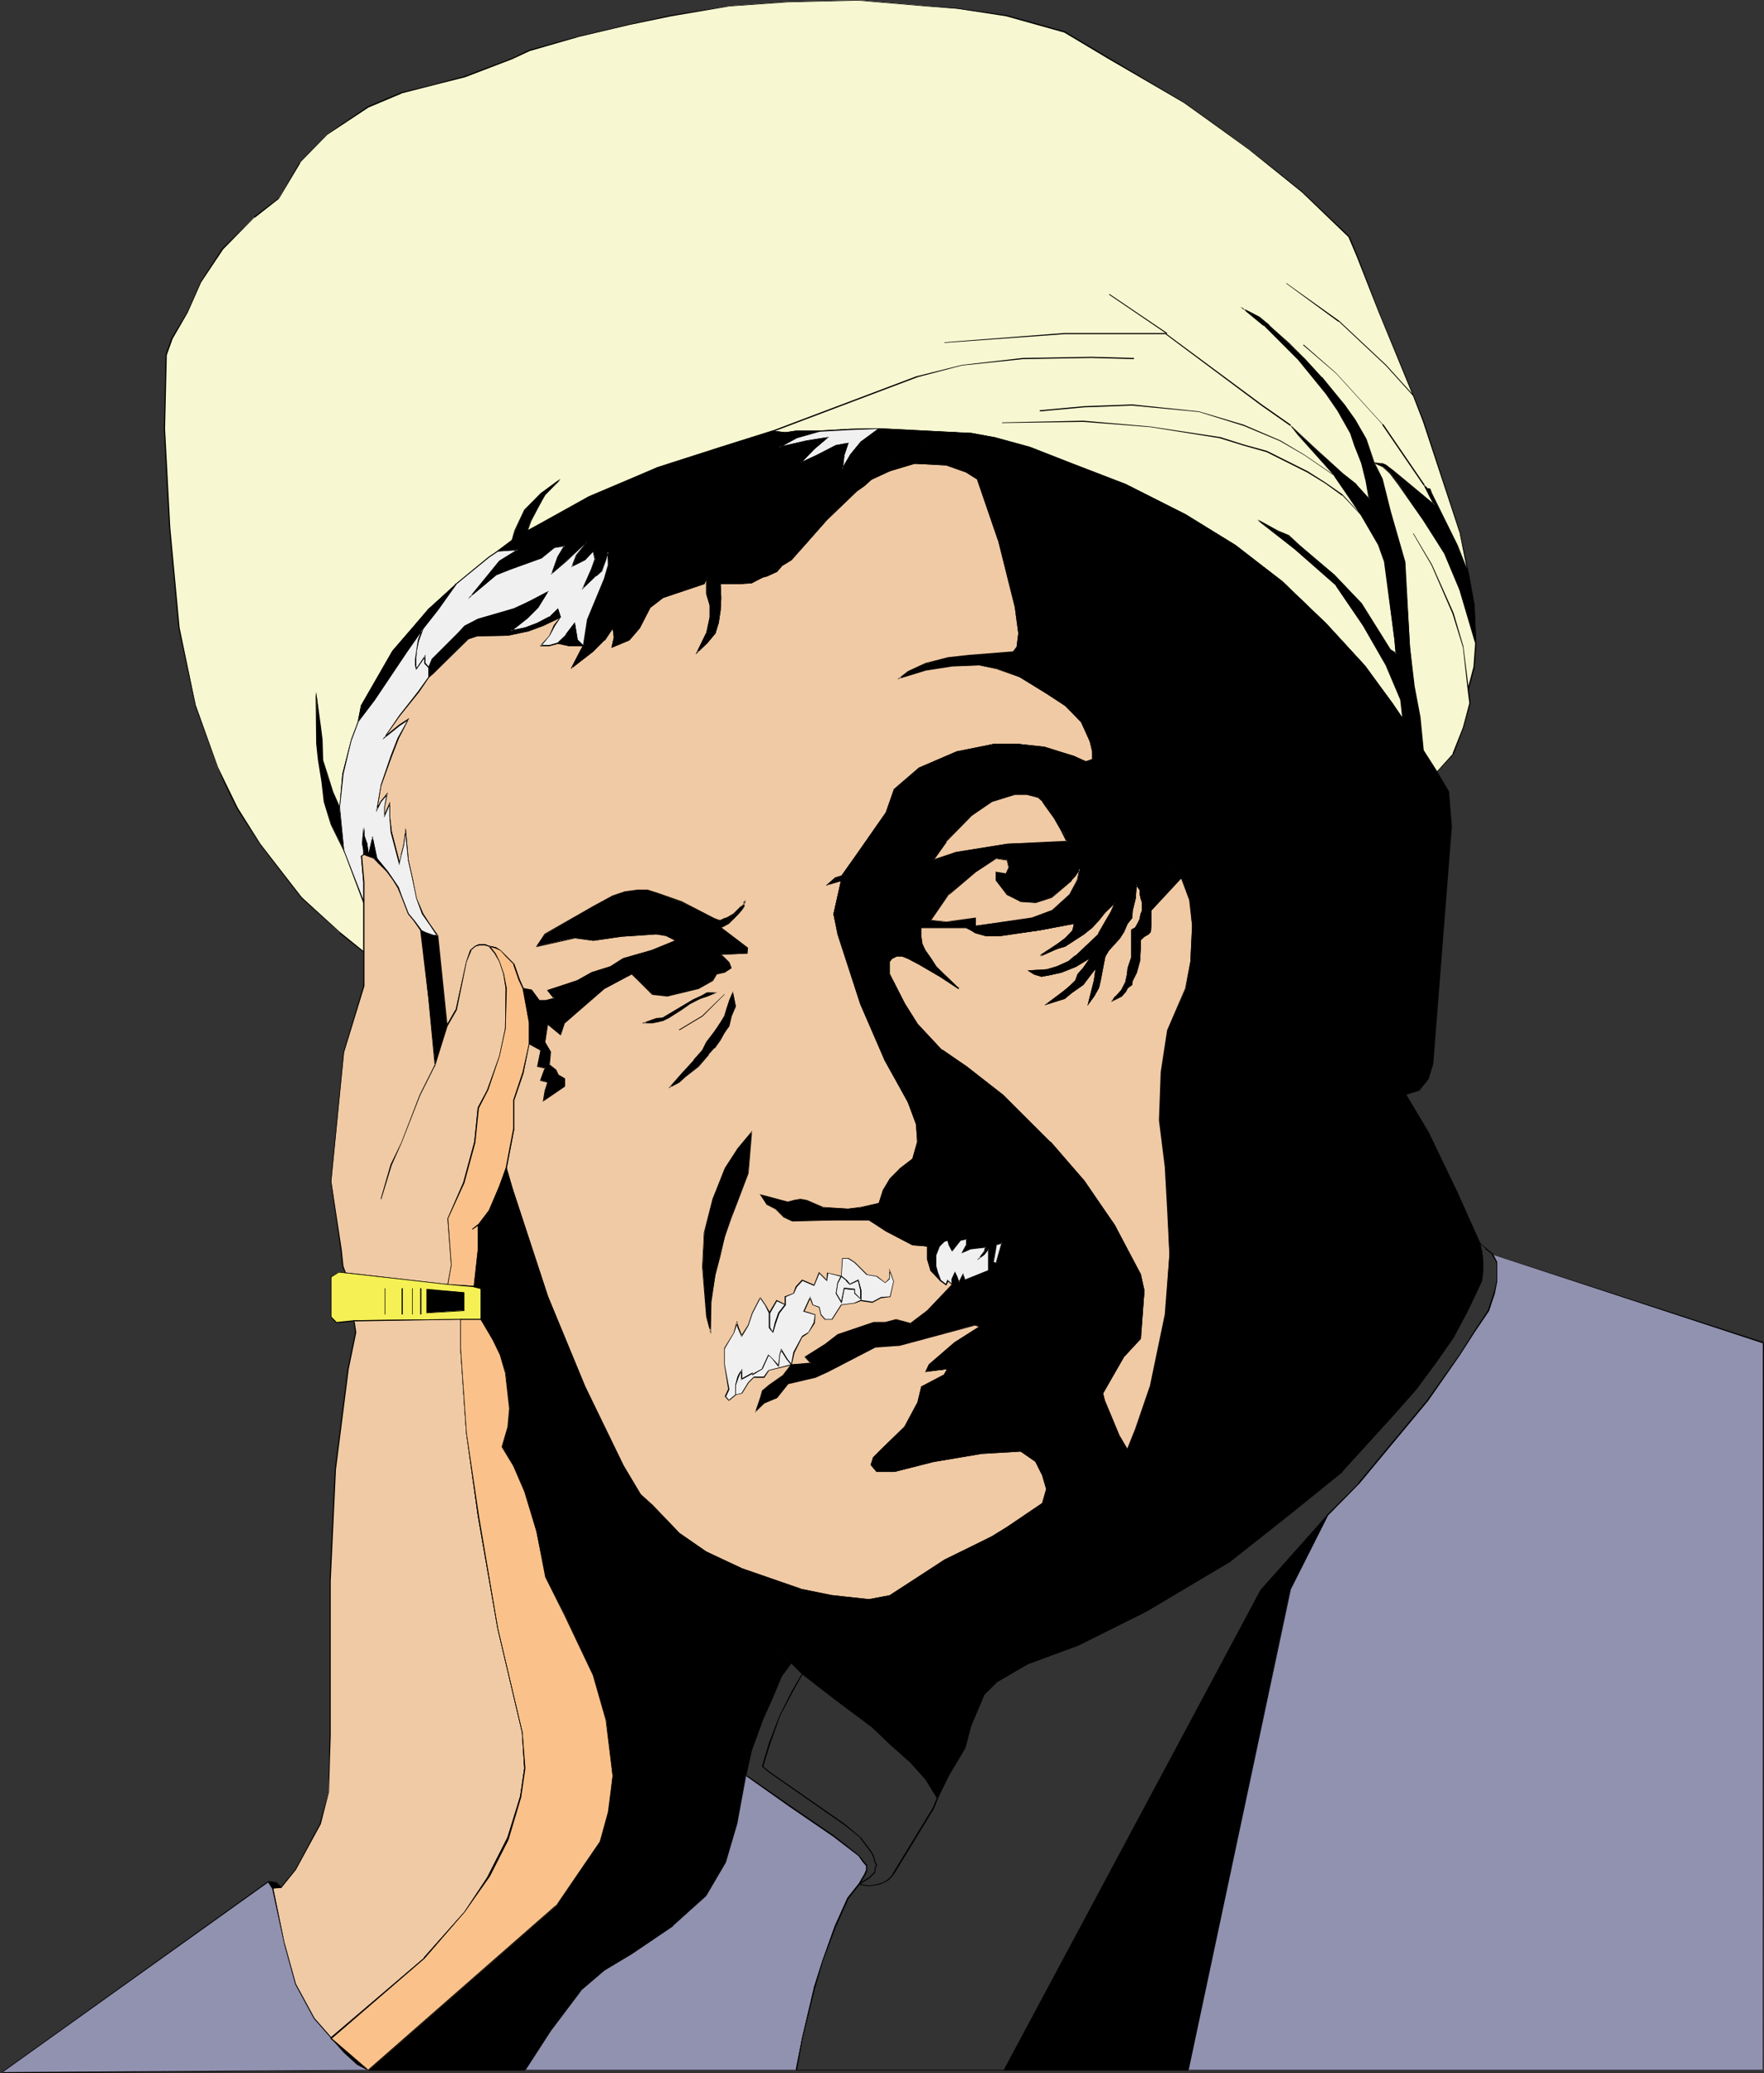 <?xml version="1.0" encoding="UTF-8" standalone="no"?>
<svg
   version="1.0"
   width="129.766mm"
   height="152.526mm"
   id="svg107"
   sodipodi:docname="Rafsanjani.wmf"
   xmlns:inkscape="http://www.inkscape.org/namespaces/inkscape"
   xmlns:sodipodi="http://sodipodi.sourceforge.net/DTD/sodipodi-0.dtd"
   xmlns="http://www.w3.org/2000/svg"
   xmlns:svg="http://www.w3.org/2000/svg">
  <rect width="100%" height="100%" fill="#333333" stroke="none"/>
  <sodipodi:namedview
     id="namedview107"
     pagecolor="#ffffff"
     bordercolor="#000000"
     borderopacity="0.25"
     inkscape:showpageshadow="2"
     inkscape:pageopacity="0.0"
     inkscape:pagecheckerboard="0"
     inkscape:deskcolor="#d1d1d1"
     inkscape:document-units="mm" />
  <defs
     id="defs1">
    <pattern
       id="WMFhbasepattern"
       patternUnits="userSpaceOnUse"
       width="6"
       height="6"
       x="0"
       y="0" />
  </defs>
  <path
     style="fill:#000000;fill-opacity:1;fill-rule:evenodd;stroke:none"
     d="m 124.27,285.168 -2.586,-25.043 h -1.131 l -1.293,-0.323 -1.131,-0.485 -1.131,-0.646 2.101,18.903 1.939,18.58 z"
     id="path1" />
  <path
     style="fill:#000000;fill-opacity:1;fill-rule:evenodd;stroke:none"
     d="m 124.432,285.168 -2.747,-25.043 -1.131,-0.162 v 0 l -2.262,-0.808 -1.454,-0.646 2.262,19.065 1.778,19.065 3.555,-11.471 h -0.323 l -3.232,10.825 0.162,0.162 -1.778,-18.58 -2.101,-18.903 h -0.162 l 1.131,0.808 2.424,0.808 h 1.131 l -0.162,-0.162 2.586,25.043 v 0 z"
     id="path2" />
  <path
     style="fill:#f0caa4;fill-opacity:1;fill-rule:evenodd;stroke:none"
     d="m 282.8,179.987 0.485,-3.878 -0.97,-7.271 -4.686,-18.742 -5.818,-16.965 -3.07,-1.939 -5.656,-1.939 -8.726,-0.323 -7.11,1.939 -5.171,2.424 -1.616,1.616 -2.262,1.616 -8.242,7.917 -6.302,7.271 -3.717,3.878 -2.747,1.777 -1.131,1.616 -2.909,1.131 -1.131,0.485 -3.07,1.454 -3.232,0.323 h -5.494 l 0.162,3.878 -0.162,3.393 -0.485,3.231 -0.808,3.231 -2.424,2.747 -2.586,2.424 2.586,-5.17 0.97,-4.524 v -3.393 l -0.97,-3.07 v -4.524 l -0.646,1.777 -11.635,3.878 -3.555,2.585 -2.909,5.655 -2.909,3.393 -4.686,2.1 0.646,-2.747 -0.485,-2.747 -2.262,3.393 -3.07,3.231 -5.818,4.524 1.131,-2.262 1.131,-2.262 0.808,-1.616 h -4.04 l -3.07,-0.646 -2.424,0.646 h -2.424 l 2.424,-2.747 1.454,-2.908 1.616,-2.262 -4.686,2.262 -4.525,1.616 -5.333,1.131 -8.726,0.162 -2.424,0.969 -9.534,9.371 -1.454,1.293 -2.747,4.039 -5.333,6.463 -4.04,6.14 4.04,-3.393 2.424,-1.616 -2.747,5.332 -1.939,4.847 -2.909,8.24 -1.131,6.624 1.131,-2.1 1.778,-2.1 -0.646,3.554 v 2.262 l 1.293,-3.231 v 3.554 l 0.485,4.201 2.262,8.886 0.485,-2.424 0.808,-2.585 0.485,-3.878 0.646,7.917 1.131,5.009 1.293,5.655 1.616,4.362 1.778,2.585 2.424,3.393 2.586,25.043 2.586,-4.362 2.747,-13.41 1.293,-3.231 1.131,-1.131 1.131,-0.323 h 1.778 l 1.131,0.323 1.616,0.485 1.454,0.646 1.616,1.616 2.101,2.262 1.454,4.362 1.131,2.424 1.616,9.533 v 5.816 l -1.616,7.917 -2.586,7.755 v 7.917 l -2.101,10.987 1.616,5.655 9.858,30.052 10.342,25.205 10.666,21.812 4.525,7.755 3.717,3.393 7.272,7.594 7.595,5.17 10.019,4.847 16.16,5.655 8.726,1.777 10.342,1.131 5.979,-1.131 15.029,-10.017 13.09,-6.301 4.363,-2.747 9.858,-6.624 1.131,-3.878 -1.131,-3.878 -1.939,-3.878 -4.202,-2.908 -10.827,0.646 -13.413,2.262 -10.827,2.747 h -4.848 l -1.778,-1.777 0.808,-2.1 2.101,-2.262 6.626,-6.301 3.555,-6.463 1.131,-4.524 6.141,-3.231 1.131,-1.777 -6.141,0.646 0.97,-1.939 7.11,-5.978 6.949,-4.524 -7.757,-11.794 -1.131,-1.131 -0.485,1.131 -1.616,-1.131 -2.747,-2.747 -0.808,-3.07 v -3.554 l -4.202,-0.485 -7.272,-3.878 -4.848,-2.908 2.909,-4.847 1.131,-3.554 1.939,-3.07 2.747,-3.07 3.555,-2.585 1.293,-4.685 -0.323,-4.847 -2.424,-6.14 -6.302,-11.794 -6.787,-15.511 -6.302,-19.388 -1.293,-5.655 2.101,-9.371 -3.717,1.131 2.101,-1.777 1.616,-0.485 3.555,-5.009 9.05,-12.764 2.262,-6.301 6.787,-5.978 10.666,-4.524 10.342,-2.262 h 6.302 l 7.595,0.969 8.242,2.424 3.232,1.616 1.939,-0.646 v -2.262 l -0.808,-2.747 -2.262,-5.493 -4.525,-4.362 -5.171,-3.393 -7.272,-4.524 z"
     id="path3" />
  <path
     style="fill:#000000;fill-opacity:1;fill-rule:evenodd;stroke:none"
     d="m 282.961,179.987 0.485,-3.878 -0.97,-7.271 -4.686,-18.742 v 0 l -5.979,-16.965 -3.07,-2.1 -5.656,-1.777 -8.726,-0.485 -7.11,1.939 -5.171,2.585 -1.616,1.616 v 0 l -2.424,1.454 v 0.162 l -8.242,7.917 v 0 l -6.302,7.109 v 0 l -3.555,3.878 v 0 l -2.747,1.939 -1.293,1.454 v 0 l -2.747,1.131 -1.131,0.485 -3.07,1.454 v 0 l -3.232,0.323 h -5.494 l 0.162,4.039 -0.162,3.393 -0.485,3.231 v 0 l -0.97,3.07 -2.424,2.908 h 0.162 l -2.747,2.424 0.323,0.162 2.586,-5.332 0.97,-4.524 v -3.393 l -0.97,-3.231 v 0.162 -5.17 l -0.97,2.262 v 0 l -11.474,3.878 -3.555,2.747 -3.07,5.655 -2.909,3.393 0.162,-0.162 -4.686,2.1 0.162,0.162 0.646,-2.747 -0.485,-3.07 -2.586,3.716 h 0.162 l -3.07,3.07 v 0 l -5.979,4.524 0.162,0.162 2.424,-4.524 0.808,-1.777 h -4.202 l -3.07,-0.646 -2.424,0.646 v 0 h -2.424 l 0.162,0.323 2.424,-2.908 1.454,-2.747 1.939,-2.747 -5.171,2.424 -4.525,1.616 v 0 l -5.333,1.131 -8.726,0.162 -2.424,0.969 -9.696,9.533 v 0 l -1.293,1.131 -2.909,4.039 -5.171,6.624 -4.686,6.786 4.848,-3.878 2.424,-1.616 -0.162,-0.162 -2.909,5.17 -1.939,5.009 -2.747,8.078 v 0.162 l -1.293,7.432 1.454,-2.908 1.778,-2.1 h -0.323 l -0.646,3.554 v 2.908 l 1.616,-3.716 -0.162,-0.162 v 3.554 l 0.323,4.201 v 0.162 l 2.424,9.209 0.646,-2.908 v 0 l 0.646,-2.585 v 0 l 0.485,-3.878 h -0.162 l 0.808,7.917 1.131,5.009 1.131,5.655 v 0 l 1.616,4.362 1.939,2.747 2.262,3.393 v -0.162 l 2.747,25.528 2.747,-4.847 2.747,-13.41 v 0 l 1.293,-3.07 h -0.162 l 1.293,-1.131 v 0 l 1.131,-0.323 h -0.162 1.778 -0.162 l 1.131,0.323 1.778,0.485 1.454,0.646 v 0 l 1.454,1.616 2.262,2.262 h -0.162 l 1.454,4.201 1.131,2.424 v 0 l 1.778,9.533 v 5.816 l -1.778,7.917 v 0 l -2.586,7.755 v 7.917 l -2.101,10.987 1.616,5.816 10.019,30.052 10.181,25.043 10.666,21.973 4.525,7.594 3.717,3.393 7.434,7.755 7.434,5.17 10.181,4.847 16.16,5.493 v 0 l 8.726,1.939 10.342,1.131 5.979,-1.131 15.029,-10.017 13.251,-6.301 4.202,-2.747 10.019,-6.786 1.131,-3.878 -1.131,-3.878 -1.939,-3.878 -4.363,-3.07 -10.827,0.808 -13.413,2.1 -10.827,2.747 h -4.848 v 0 l -1.616,-1.777 v 0.162 l 0.646,-1.939 v 0 l 2.101,-2.262 6.626,-6.463 3.555,-6.463 1.293,-4.524 h -0.162 l 6.141,-3.231 1.293,-1.939 -6.302,0.646 v 0.162 l 1.131,-1.777 h -0.162 l 7.11,-5.978 7.11,-4.685 -7.757,-11.794 -1.454,-1.293 -0.485,1.293 h 0.162 l -1.616,-1.293 v 0.162 l -2.586,-2.747 v 0 l -0.808,-3.07 v 0 l -0.162,-3.716 -4.202,-0.485 v 0 l -7.272,-3.878 -4.686,-2.908 v 0.162 l 2.909,-4.685 1.131,-3.716 1.939,-3.07 h -0.162 l 2.909,-2.908 v 0 l 3.555,-2.747 1.131,-4.685 -0.162,-4.847 -2.424,-6.14 -6.302,-11.794 -6.787,-15.672 -6.464,-19.388 v 0.162 l -1.131,-5.655 2.262,-9.533 -4.04,1.293 0.162,0.162 2.101,-1.777 1.616,-0.485 3.555,-5.009 8.888,-12.925 2.424,-6.301 -0.162,0.162 6.949,-5.978 10.504,-4.524 v 0 l 10.342,-2.262 h 6.302 l 7.595,0.808 h -0.162 l 8.242,2.585 3.394,1.616 2.101,-0.808 v -2.262 l -0.808,-2.908 -2.262,-5.332 -4.686,-4.524 -5.01,-3.393 -7.434,-4.524 0.162,0.162 -0.97,-8.402 h -0.323 l 0.97,8.402 7.434,4.524 5.171,3.393 v 0 l 4.363,4.524 v 0 l 2.424,5.332 0.646,2.747 v 0 2.262 l 0.162,-0.162 -1.939,0.646 v 0 l -3.232,-1.454 -8.242,-2.585 -7.595,-0.808 h -6.302 l -10.504,2.1 -10.504,4.524 -6.949,5.978 -2.262,6.463 -8.888,12.764 -3.555,5.009 v -0.162 l -1.616,0.485 -2.586,2.262 4.363,-1.293 -0.162,-0.162 -2.101,9.371 1.131,5.655 v 0 l 6.302,19.388 6.787,15.672 6.464,11.633 2.262,6.14 v 0 l 0.323,4.847 v 0 l -1.293,4.524 h 0.162 l -3.555,2.747 v 0 l -2.909,2.908 -1.939,3.231 -1.131,3.554 -2.747,4.847 4.686,3.07 7.434,3.878 4.202,0.323 h -0.162 v 3.554 l 0.97,3.231 2.586,2.747 1.778,1.293 0.646,-1.293 h -0.323 l 1.293,1.131 h -0.162 l 7.918,11.633 v -0.162 l -7.11,4.524 -7.11,6.14 -0.97,2.1 6.302,-0.808 -0.162,-0.162 -1.131,1.939 v -0.162 l -6.141,3.231 -1.131,4.685 v -0.162 l -3.555,6.624 v 0 l -6.464,6.301 -2.262,2.262 -0.646,2.1 1.616,1.939 h 5.01 l 10.827,-2.747 13.413,-2.262 10.827,-0.646 v 0 l 4.202,2.908 -0.162,-0.162 1.939,3.878 1.131,3.878 v -0.162 l -1.131,3.878 h 0.162 l -10.019,6.786 -4.202,2.585 -13.09,6.463 -15.19,9.856 h 0.162 l -5.979,1.131 -10.342,-1.131 -8.726,-1.777 h 0.162 l -16.322,-5.655 -10.019,-4.685 -7.434,-5.17 v 0 l -7.434,-7.755 -3.717,-3.393 h 0.162 l -4.525,-7.594 -10.666,-21.973 -10.342,-25.043 -9.858,-30.052 -1.616,-5.655 v 0 l 2.101,-10.987 v -7.917 0 l 2.586,-7.594 v -0.162 l 1.616,-7.917 v -5.816 l -1.616,-9.533 -1.131,-2.585 -1.454,-4.201 -2.262,-2.262 -1.616,-1.616 -1.293,-0.808 -1.778,-0.323 -1.131,-0.485 h -1.778 l -1.131,0.485 -1.293,1.131 -1.131,3.231 v 0 l -2.909,13.41 v -0.162 l -2.586,4.524 h 0.323 l -2.586,-25.043 -2.424,-3.393 -1.778,-2.747 -1.778,-4.201 v 0 l -1.131,-5.655 -1.131,-5.009 -0.808,-8.886 -0.646,4.847 v 0 l -0.646,2.424 v 0.162 l -0.485,2.424 0.162,-0.162 -2.262,-8.725 v 0 l -0.485,-4.201 v -4.039 l -1.616,3.716 h 0.162 v -2.262 l 0.808,-4.039 -1.939,2.424 -1.293,2.262 h 0.323 l 1.131,-6.624 v 0 l 2.909,-8.078 1.939,-5.009 2.909,-5.655 -2.747,1.777 -4.202,3.393 0.162,0.162 4.202,-5.978 5.333,-6.624 2.747,-4.039 v 0 l 1.293,-1.131 v 0 l 9.696,-9.533 v 0 l 2.424,-0.808 h -0.162 l 8.726,-0.162 5.333,-1.131 h 0.162 l 4.363,-1.616 4.848,-2.262 -0.162,-0.162 -1.778,2.262 -1.293,2.908 -2.586,2.908 h 2.586 l 2.424,-0.646 v 0 l 3.07,0.646 h 4.04 l -0.162,-0.162 -0.808,1.454 -2.586,5.009 6.302,-4.847 v 0 l 3.07,-3.07 h 0.162 l 2.262,-3.393 -0.162,-0.162 0.323,2.747 -0.646,2.908 5.01,-2.1 2.909,-3.393 2.909,-5.655 v 0 l 3.555,-2.747 11.474,-3.878 0.808,-1.777 h -0.323 v 4.524 l 0.97,3.231 v -0.162 3.393 l -0.97,4.524 v -0.162 l -2.909,5.978 3.232,-3.07 v 0 l 2.262,-2.747 0.97,-3.07 v -0.162 l 0.485,-3.231 0.162,-3.393 -0.162,-3.878 h -0.162 5.494 l 3.232,-0.162 3.07,-1.616 1.293,-0.323 2.747,-1.293 1.293,-1.454 h -0.162 l 2.909,-1.777 3.555,-4.039 v 0 l 6.302,-7.109 v 0 l 8.242,-7.917 v 0 l 2.262,-1.616 v 0 l 1.778,-1.616 v 0 l 5.171,-2.424 6.949,-2.1 v 0 l 8.726,0.485 v 0 l 5.494,1.939 3.07,1.939 v 0 l 5.818,16.965 v -0.162 l 4.686,18.742 0.97,7.271 -0.485,3.878 z"
     id="path4" />
  <path
     style="fill:#f7f7d1;fill-opacity:1;fill-rule:evenodd;stroke:none"
     d="m 101.161,250.915 -5.494,-14.541 -1.293,-11.956 0.97,-9.209 2.424,-9.533 1.778,-5.17 0.97,-4.201 8.726,-15.187 9.858,-11.794 7.757,-6.947 9.211,-7.432 2.424,-1.616 2.101,-1.616 1.778,-1.616 4.202,-2.424 17.291,-9.209 19.069,-8.402 17.453,-5.655 14.382,-4.524 3.555,0.323 3.07,-0.323 h 6.302 l 8.726,-0.485 8.08,-0.162 21.008,0.969 4.525,0.323 6.141,1.131 10.181,2.747 10.989,4.362 15.675,5.978 16.645,8.402 13.898,8.563 12.928,9.856 12.282,11.794 10.827,11.794 7.434,10.34 3.07,4.524 2.262,4.201 3.394,4.685 3.717,5.655 4.525,-5.009 2.747,-7.271 1.939,-6.786 -0.485,-3.878 1.616,-5.978 0.485,-6.624 -0.485,-10.825 -1.616,-8.886 -2.424,-11.471 -10.019,-30.698 -2.909,-7.271 -9.534,-23.427 -5.979,-15.187 -2.262,-5.493 L 362.145,53.479 347.278,41.361 329.179,28.598 308.494,16.318 296.051,8.886 279.729,4.362 266.155,2.424 257.429,1.616 238.521,0 218.806,0.485 202.808,1.616 186.648,4.362 174.851,6.947 l -14.382,3.393 -13.413,3.716 -4.686,2.262 -13.09,5.009 -7.757,2.1 -10.019,2.424 -9.05,3.878 -11.635,7.594 -7.434,7.917 -5.979,10.017 -6.787,5.17 -8.726,8.725 -6.141,9.371 -3.717,8.402 -4.202,7.109 -1.616,4.524 -0.485,20.681 1.454,27.467 2.586,27.79 4.686,21.812 5.979,17.126 2.424,5.009 3.07,6.301 6.302,9.856 11.635,14.864 10.504,9.856 6.787,5.332 z"
     id="path5" />
  <path
     style="fill:#000000;fill-opacity:1;fill-rule:evenodd;stroke:none"
     d="m 101.323,250.915 -5.656,-14.541 v 0 l -1.131,-11.956 0.97,-9.209 2.262,-9.533 v 0.162 l 1.939,-5.17 v -0.162 l 0.97,-4.201 v 0 l 8.726,-15.187 9.858,-11.794 v 0 l 7.757,-6.947 v 0 l 9.05,-7.432 2.424,-1.616 2.101,-1.454 1.778,-1.616 4.363,-2.585 17.13,-9.209 19.069,-8.402 17.614,-5.493 14.382,-4.524 h -0.162 l 3.555,0.323 3.07,-0.323 h 6.302 l 8.726,-0.485 8.08,-0.323 25.533,1.454 6.141,1.131 v 0 l 10.019,2.747 11.15,4.201 15.514,6.14 16.645,8.402 13.898,8.563 12.928,9.856 v 0 l 12.282,11.633 10.827,11.956 v 0 l 7.434,10.34 3.07,4.524 2.424,4.039 3.232,4.685 3.878,5.816 4.686,-5.009 2.747,-7.271 1.939,-6.947 -0.485,-3.878 v 0.162 l 1.616,-6.14 0.485,-6.624 -0.485,-10.825 -1.616,-8.886 -2.424,-11.471 v 0 l -10.019,-30.698 -2.909,-7.271 -9.696,-23.589 -5.818,-15.026 -2.262,-5.493 -13.09,-12.441 v 0 L 347.278,41.361 329.179,28.436 308.494,16.157 296.051,8.725 279.891,4.201 h -0.162 L 266.155,2.262 257.429,1.616 238.521,0 218.806,0.485 202.808,1.616 186.648,4.201 174.851,6.786 160.469,10.179 v 0 l -13.413,3.716 -4.686,2.262 -13.251,5.009 -7.757,2.1 h 0.162 l -10.019,2.424 v 0 l -9.211,3.878 -11.474,7.755 -7.595,7.917 -5.818,10.017 v -0.162 l -6.787,5.17 v 0.162 l -8.888,8.725 -5.979,9.209 -3.717,8.402 -4.363,7.271 -1.616,4.524 -0.485,20.681 1.454,27.467 2.586,27.79 4.686,21.812 v 0 l 6.141,17.126 2.262,5.009 3.07,6.301 6.464,10.017 11.474,14.864 v 0 l 10.666,9.694 v 0.162 l 6.949,5.493 v -14.056 h -0.323 v 13.733 h 0.323 l -6.787,-5.493 v 0 l -10.666,-9.694 v 0 l -11.474,-14.864 -6.302,-10.017 -3.07,-6.301 -2.424,-5.009 -6.141,-17.126 v 0.162 l -4.525,-21.812 -2.586,-27.79 -1.454,-27.467 0.485,-20.681 v 0.162 l 1.616,-4.524 4.202,-7.271 3.717,-8.402 6.141,-9.209 v 0 l 8.726,-8.886 v 0.162 l 6.787,-5.332 5.979,-10.017 h -0.162 l 7.595,-7.755 v 0 l 11.474,-7.594 9.211,-3.878 h -0.162 l 10.019,-2.585 v 0 l 7.757,-1.939 13.09,-5.009 4.848,-2.262 13.413,-3.878 h -0.162 l 14.382,-3.393 11.797,-2.424 16.16,-2.747 15.998,-1.131 19.715,-0.485 18.907,1.616 8.726,0.646 13.574,2.1 v 0 l 16.16,4.524 12.443,7.432 20.846,12.118 17.938,12.925 14.867,11.956 v 0 l 12.928,12.441 v 0 l 2.262,5.332 5.979,15.187 9.696,23.589 2.747,7.109 10.181,30.86 v -0.162 l 2.262,11.471 1.616,8.886 0.485,10.825 -0.485,6.624 v -0.162 l -1.616,6.14 0.485,3.878 v 0 l -1.778,6.786 -2.909,7.271 h 0.162 l -4.525,5.009 h 0.162 l -3.717,-5.816 -3.394,-4.685 -2.262,-4.039 -3.07,-4.524 -7.595,-10.34 v 0 L 368.771,173.363 356.489,161.568 v 0 l -12.928,-10.017 -13.898,-8.563 -16.645,-8.402 -15.514,-5.978 -11.15,-4.362 -10.019,-2.747 h -0.162 l -6.141,-1.131 -25.533,-1.293 -8.08,0.162 -8.726,0.485 h -6.302 l -3.07,0.485 -3.555,-0.485 -14.382,4.524 -17.614,5.655 -19.069,8.402 -17.13,9.209 -4.202,2.585 -1.939,1.454 -2.101,1.616 -2.424,1.616 -9.05,7.432 v 0 l -7.757,7.109 v 0 l -10.019,11.633 -8.726,15.187 -0.808,4.362 v 0 l -1.939,5.17 v 0 l -2.424,9.533 -0.808,9.209 1.131,11.956 5.494,14.703 v -0.162 z"
     id="path6" />
  <path
     style="fill:#000000;fill-opacity:1;fill-rule:evenodd;stroke:none"
     d="m 410.302,179.018 -4.525,-15.026 -4.202,-10.017 -5.818,-9.533 -6.787,-9.694 -2.424,-3.231 -2.101,-1.777 -2.424,-0.969 1.778,0.162 h 0.646 l 0.97,0.323 1.778,1.616 5.656,4.524 5.979,5.009 -1.293,-2.262 -1.616,-3.393 0.97,1.131 0.646,0.162 0.485,1.131 7.11,14.541 3.07,7.594 1.616,8.886 z"
     id="path7" />
  <path
     style="fill:#000000;fill-opacity:1;fill-rule:evenodd;stroke:none"
     d="m 410.14,179.018 h 0.323 l -4.525,-15.187 -4.202,-9.856 -5.818,-9.533 -6.949,-9.694 -2.424,-3.231 -2.101,-1.777 -2.262,-1.131 -0.162,0.162 1.778,0.162 h 0.646 v 0 l 0.808,0.485 1.939,1.616 5.656,4.524 6.302,5.332 -1.454,-2.747 -1.616,-3.393 -0.162,0.162 0.97,1.131 0.646,0.162 v 0 l 0.485,1.131 6.949,14.38 3.07,7.755 v -0.162 l 1.616,8.886 0.485,10.825 0.323,0.969 -0.485,-11.794 -1.616,-8.886 -3.07,-7.755 -7.11,-14.38 -0.485,-1.293 -0.646,-0.162 v 0.162 l -1.616,-1.777 2.101,4.201 1.131,2.1 0.162,-0.162 -5.818,-4.847 -5.656,-4.685 -1.939,-1.454 -0.97,-0.485 h -0.646 l -2.424,-0.323 3.07,1.454 1.939,1.777 v 0 l 2.424,3.231 6.787,9.694 5.979,9.371 4.202,10.017 4.686,15.995 z"
     id="path8" />
  <path
     style="fill:#000000;fill-opacity:1;fill-rule:evenodd;stroke:none"
     d="m 358.752,118.268 7.11,6.624 7.272,6.624 4.04,3.231 3.555,4.039 -0.97,-5.493 -1.293,-4.524 -1.778,-4.847 -1.131,-3.393 -3.555,-6.301 -3.232,-4.685 -7.757,-9.533 -9.696,-9.533 -5.494,-4.524 4.202,2.262 2.909,2.262 5.333,5.009 4.525,4.201 4.686,5.17 6.464,7.755 2.747,4.039 3.07,5.493 2.262,6.624 2.262,4.362 2.262,9.048 4.04,14.056 1.454,23.751 1.131,10.825 1.616,8.563 0.97,9.533 -3.394,-4.685 -2.262,-4.201 -0.646,-5.655 -4.04,-9.371 -6.464,-11.148 -7.434,-10.987 -11.474,-10.179 -10.342,-8.24 5.494,3.231 3.07,1.293 2.909,2.585 9.858,8.24 7.434,7.917 8.08,12.925 1.616,1.131 -0.485,-4.039 -2.747,-21.812 -1.616,-4.362 -5.01,-8.402 -7.272,-10.825 -10.019,-11.31 z"
     id="path9" />
  <path
     style="fill:#000000;fill-opacity:1;fill-rule:evenodd;stroke:none"
     d="m 358.913,118.268 h -0.162 l 7.11,6.624 7.272,6.786 v 0 l 3.878,3.231 v 0 l 3.878,4.362 -0.97,-5.978 v 0 l -1.293,-4.685 -1.778,-4.685 -1.131,-3.393 -3.717,-6.463 -3.232,-4.685 -7.757,-9.533 v 0 L 351.318,90.478 V 90.317 l -5.494,-4.524 v 0.323 l 4.202,2.262 2.747,2.262 v -0.162 l 5.494,5.009 4.525,4.201 4.686,5.332 h -0.162 l 6.464,7.594 2.747,4.201 3.07,5.332 2.424,6.624 2.101,4.524 v -0.162 l 2.262,9.048 v 0.162 l 4.04,13.895 v 0 l 1.454,23.751 1.131,10.825 1.616,8.563 0.97,9.533 0.323,-0.162 -3.394,-4.685 -2.262,-4.039 v 0 l -0.646,-5.655 -4.202,-9.533 -6.302,-10.987 -7.434,-11.148 -11.635,-10.179 -10.342,-8.078 -0.162,0.162 5.656,3.07 3.07,1.454 v -0.162 l 2.747,2.585 v 0 l 10.019,8.402 v 0 l 7.434,7.917 v 0 l 7.918,12.764 1.939,1.293 -0.485,-4.201 -2.747,-21.812 -1.778,-4.524 -4.848,-8.24 -7.272,-10.987 h -0.162 l -10.019,-11.148 v 0 l -2.101,-2.747 h -0.162 l 2.101,2.747 v 0 l 10.181,11.31 h -0.162 l 7.434,10.825 4.848,8.402 1.616,4.524 v -0.162 l 2.909,21.812 0.323,4.039 0.323,-0.162 -1.778,-1.131 0.162,0.162 -8.08,-12.925 -7.595,-7.917 v 0 l -9.858,-8.402 v 0 l -2.747,-2.585 -3.07,-1.293 -5.656,-3.07 -0.162,0.162 10.342,8.078 11.635,10.179 h -0.162 l 7.595,11.148 6.302,10.987 4.04,9.533 v -0.162 l 0.646,5.816 2.424,4.039 3.555,5.009 -0.97,-9.856 -1.616,-8.563 -1.293,-10.825 -1.293,-23.751 -4.04,-14.056 v 0 l -2.262,-9.048 -2.262,-4.524 -2.262,-6.624 -3.07,-5.332 -2.909,-4.039 -6.302,-7.755 h -0.162 l -4.686,-5.17 -4.363,-4.362 -5.494,-4.847 V 90.317 l -2.747,-2.262 -5.333,-2.747 6.464,5.332 v -0.162 l 9.534,9.533 v 0 l 7.757,9.533 3.232,4.685 3.555,6.301 1.131,3.393 1.939,4.847 1.131,4.685 v -0.162 l 0.97,5.493 h 0.323 l -3.717,-4.039 v -0.162 l -3.878,-3.07 v 0 l -7.434,-6.786 -6.949,-6.463 h -0.162 z"
     id="path10" />
  <path
     style="fill:#000000;fill-opacity:1;fill-rule:evenodd;stroke:none"
     d="m 142.369,150.097 4.202,-2.424 0.97,-2.747 1.939,-3.878 2.101,-3.393 4.202,-4.524 -5.494,4.039 -4.363,4.685 -2.747,5.816 z"
     id="path11" />
  <path
     style="fill:#000000;fill-opacity:1;fill-rule:evenodd;stroke:none"
     d="m 142.208,150.42 4.525,-2.747 0.97,-2.747 1.939,-3.716 1.939,-3.554 v 0 l 4.363,-4.362 -0.162,-0.162 -5.494,4.039 v 0 l -4.525,4.524 -2.747,5.816 -0.808,2.908 0.323,-0.162 0.646,-2.585 2.909,-5.816 h -0.162 l 4.525,-4.524 v 0 l 5.494,-4.039 -0.162,-0.162 -4.363,4.524 -2.101,3.393 -1.778,3.878 -0.97,2.585 v 0 l -4.202,2.585 0.162,0.162 z"
     id="path12" />
  <path
     style="fill:#000000;fill-opacity:1;fill-rule:evenodd;stroke:none"
     d="m 94.374,224.418 -1.778,-4.201 -1.293,-3.878 -1.616,-5.009 -0.162,-5.655 -0.485,-3.878 -1.131,-9.371 0.162,14.38 0.485,4.524 0.97,5.978 0.646,5.655 1.939,6.301 3.555,7.109 z"
     id="path13" />
  <path
     style="fill:#000000;fill-opacity:1;fill-rule:evenodd;stroke:none"
     d="m 94.536,224.418 -1.939,-4.362 -1.131,-3.716 -1.616,-5.009 v 0 l -0.162,-5.655 -0.485,-3.878 -1.293,-9.371 h -0.162 l 0.162,14.38 0.485,4.524 0.97,5.978 0.646,5.655 v 0 l 1.939,6.301 3.878,7.917 -1.293,-12.764 h -0.162 l 1.131,11.956 h 0.162 l -3.555,-7.271 -1.778,-6.301 v 0.162 l -0.646,-5.655 -0.97,-5.978 -0.485,-4.524 -0.323,-14.38 h -0.162 l 1.131,9.371 0.485,3.878 0.162,5.655 1.778,5.009 1.131,3.878 1.939,4.362 v -0.162 z"
     id="path14" />
  <path
     style="fill:#000000;fill-opacity:1;fill-rule:evenodd;stroke:none"
     d="m 117.483,174.978 4.202,-5.332 5.171,-7.271 -7.757,6.947 -9.858,11.794 -8.726,15.187 -0.97,4.201 4.525,-5.816 8.888,-13.41 z"
     id="path15" />
  <path
     style="fill:#000000;fill-opacity:1;fill-rule:evenodd;stroke:none"
     d="m 117.645,174.978 4.202,-5.332 5.818,-8.078 -8.565,7.755 v 0 l -10.019,11.633 -8.726,15.187 -0.97,4.847 4.848,-6.301 8.888,-13.249 4.525,-6.463 h -0.323 l -4.525,6.301 -8.888,13.249 -4.363,5.978 h 0.162 l 0.97,-4.201 v 0 l 8.726,-15.187 9.858,-11.794 v 0 l 7.757,-6.947 -0.323,-0.162 -5.171,7.271 -4.202,5.493 z"
     id="path16" />
  <path
     style="fill:#f0f0f0;fill-opacity:1;fill-rule:evenodd;stroke:none"
     d="m 244.501,119.237 -8.08,0.162 -8.726,0.485 -6.302,1.777 -4.848,2.747 7.757,-1.777 5.818,-0.969 -3.717,3.231 -3.878,3.878 4.525,-2.1 5.494,-2.747 3.232,-0.646 -1.131,3.07 -0.485,4.201 2.262,-4.201 2.909,-3.554 z"
     id="path17" />
  <path
     style="fill:#000000;fill-opacity:1;fill-rule:evenodd;stroke:none"
     d="m 244.824,119.076 -8.403,0.162 -8.726,0.485 -6.302,1.777 -5.656,3.231 8.565,-2.1 5.818,-0.808 v -0.323 l -3.717,3.231 v 0 l -4.363,4.362 5.171,-2.424 5.333,-2.585 v 0 l 3.232,-0.808 -0.162,-0.162 -1.131,3.231 -0.485,4.685 2.586,-4.524 2.909,-3.716 -0.162,0.162 5.494,-3.878 h -0.485 l -5.01,3.716 -2.909,3.554 -2.424,4.039 0.323,0.162 0.485,-4.201 v 0.162 l 1.131,-3.393 -3.555,0.646 -5.333,2.747 -4.525,2.1 0.162,0.162 3.717,-3.878 v 0 l 4.04,-3.393 -6.141,0.969 -7.757,1.777 v 0.323 l 5.01,-2.747 6.302,-1.777 h -0.162 l 8.726,-0.485 8.08,-0.323 -0.162,-0.162 z"
     id="path18" />
  <path
     style="fill:#000000;fill-opacity:1;fill-rule:evenodd;stroke:none"
     d="m 161.438,181.118 -1.131,2.262 -1.131,2.262 5.818,-4.524 3.07,-3.231 2.262,-3.393 0.485,2.747 -0.646,2.747 4.686,-2.1 2.909,-3.393 2.909,-5.655 3.555,-2.585 11.635,-3.878 0.646,-1.777 v 4.524 l 0.97,3.07 v 3.393 l -0.97,4.524 -2.586,5.17 2.586,-2.424 2.424,-2.747 0.808,-3.231 0.485,-3.231 0.162,-3.393 -0.162,-3.878 h 5.494 l 3.232,-0.323 3.07,-1.454 1.131,-0.485 2.909,-1.131 1.131,-1.616 2.747,-1.777 3.717,-3.878 6.302,-7.271 8.242,-7.917 2.262,-1.616 1.616,-1.616 0.808,-0.969 5.818,-4.847 9.211,-4.201 5.171,-2.262 2.424,-0.808 -21.008,-0.969 -5.171,3.554 -2.909,3.554 -2.262,4.201 0.485,-4.201 1.131,-3.07 -3.232,0.646 -5.494,2.747 -4.525,2.1 3.878,-3.878 3.717,-3.231 -5.818,0.969 -7.757,1.777 4.848,-2.747 6.302,-1.777 h -6.302 l -3.07,0.323 -3.555,-0.323 -14.382,4.524 -17.453,5.655 -19.069,8.078 -17.291,9.533 -4.202,2.424 -1.778,1.616 -2.101,1.616 5.494,-0.485 -5.171,3.07 -7.918,9.856 7.11,-5.978 3.878,-1.454 8.726,-3.231 3.555,-2.908 2.909,-0.485 -1.939,3.231 -1.616,4.362 3.878,-3.393 5.979,-5.332 -3.07,3.878 -1.131,2.908 3.394,-1.777 2.424,-2.262 0.485,2.262 -0.97,2.747 -2.262,5.17 3.394,-3.393 1.616,-1.454 1.293,-3.07 0.485,-2.262 0.162,3.878 -1.131,3.716 -4.686,11.31 -1.131,7.271 z"
     id="path19" />
  <path
     style="fill:#000000;fill-opacity:1;fill-rule:evenodd;stroke:none"
     d="m 161.277,180.956 -2.586,5.009 6.302,-4.847 v 0 l 3.07,-3.07 h 0.162 l 2.262,-3.393 -0.162,-0.162 0.323,2.747 -0.646,2.908 5.01,-2.1 2.909,-3.393 2.909,-5.655 v 0 l 3.555,-2.747 11.474,-3.878 0.808,-1.777 h -0.323 v 4.524 l 0.97,3.231 v -0.162 3.393 l -0.97,4.524 v -0.162 l -2.909,5.978 3.232,-3.07 v 0 l 2.262,-2.747 0.97,-3.07 v -0.162 l 0.485,-3.231 0.162,-3.393 -0.162,-3.878 h -0.162 5.494 l 3.232,-0.162 3.07,-1.616 1.293,-0.323 2.747,-1.293 1.293,-1.454 h -0.162 l 2.909,-1.777 3.555,-4.039 v 0 l 6.302,-7.109 v 0 l 8.242,-7.917 v 0 l 2.262,-1.616 v 0 l 1.778,-1.616 0.646,-1.131 v 0 l 5.818,-4.685 9.211,-4.362 5.171,-2.1 3.07,-0.969 -21.816,-1.131 -5.01,3.716 -2.909,3.554 -2.424,4.039 0.323,0.162 0.485,-4.201 v 0.162 l 1.131,-3.393 -3.555,0.646 -5.333,2.747 -4.525,2.1 0.162,0.162 3.717,-3.878 v 0 l 4.04,-3.393 -6.141,0.969 -7.757,1.777 v 0.323 l 5.01,-2.747 7.11,-2.1 h -7.272 l -3.07,0.485 -3.555,-0.485 -14.382,4.524 -17.614,5.655 -19.069,8.078 -17.13,9.533 -4.202,2.585 -1.939,1.454 -2.424,1.777 5.979,-0.323 v -0.323 l -5.171,3.231 -8.726,10.664 7.918,-6.624 4.04,-1.616 8.565,-3.07 3.555,-2.908 v 0 l 2.909,-0.485 -0.162,-0.323 -1.939,3.231 -1.778,5.009 4.363,-3.716 v 0 l 5.818,-5.493 h -0.162 l -3.07,3.716 -1.293,3.393 3.878,-1.939 2.262,-2.424 h -0.162 l 0.485,2.262 v -0.162 l -0.97,2.747 -2.586,5.816 4.04,-3.878 v 0.162 l 1.616,-1.454 1.131,-3.231 v 0 l 0.646,-2.262 h -0.323 l 0.162,3.878 v -0.162 l -1.131,3.878 -4.686,11.31 -1.131,7.271 v 0 l -0.808,1.454 0.323,0.162 0.646,-1.454 1.293,-7.432 v 0.162 l 4.686,-11.31 1.131,-3.878 -0.323,-4.847 -0.646,3.231 v -0.162 l -1.131,3.231 v -0.162 l -1.616,1.454 v 0.162 l -3.555,3.231 0.162,0.162 2.424,-5.17 0.808,-2.747 -0.485,-2.585 -2.424,2.424 v 0 l -3.555,1.777 0.162,0.323 1.131,-3.07 3.232,-3.878 h -0.323 l -5.818,5.332 v 0 l -4.04,3.393 0.162,0.162 1.778,-4.524 1.939,-3.393 -3.07,0.485 -3.555,2.908 -8.726,3.231 -4.04,1.616 -6.949,5.816 0.162,0.162 7.918,-9.694 v 0 l 5.494,-3.393 -5.979,0.485 v 0.162 l 2.101,-1.454 1.778,-1.616 4.363,-2.585 17.13,-9.371 19.069,-8.24 17.614,-5.493 14.382,-4.524 h -0.162 l 3.555,0.323 3.07,-0.323 h 6.302 v -0.323 l -6.302,1.777 -5.656,3.231 8.565,-2.1 5.818,-0.808 v -0.323 l -3.717,3.231 v 0 l -4.363,4.362 5.171,-2.424 5.333,-2.585 v 0 l 3.232,-0.808 -0.162,-0.162 -1.131,3.231 -0.485,4.685 2.586,-4.524 2.909,-3.716 -0.162,0.162 5.171,-3.716 v 0 l 21.008,1.131 -0.162,-0.162 -2.262,0.646 -5.333,2.262 -9.05,4.362 -5.979,4.685 -0.646,1.131 v 0 l -1.616,1.616 v 0 l -2.424,1.454 v 0.162 l -8.242,7.917 v 0 l -6.302,7.109 v 0 l -3.555,3.878 v 0 l -2.747,1.939 -1.293,1.454 v 0 l -2.747,1.131 -1.131,0.485 -3.07,1.454 v 0 l -3.232,0.323 h -5.494 l 0.162,4.039 -0.162,3.393 -0.485,3.231 v 0 l -0.97,3.07 -2.424,2.908 h 0.162 l -2.747,2.424 0.323,0.162 2.586,-5.332 0.97,-4.524 v -3.393 l -0.97,-3.231 v 0.162 -5.17 l -0.97,2.262 v 0 l -11.474,3.878 -3.555,2.747 -3.07,5.655 -2.909,3.393 0.162,-0.162 -4.686,2.1 0.162,0.162 0.646,-2.747 -0.485,-3.07 -2.586,3.716 h 0.162 l -3.07,3.07 v 0 l -5.979,4.524 0.162,0.162 2.424,-4.524 z"
     id="path20" />
  <path
     style="fill:#f0f0f0;fill-opacity:1;fill-rule:evenodd;stroke:none"
     d="m 126.856,162.376 -5.171,7.271 -4.202,5.332 -1.131,2.908 -0.485,3.231 -0.323,2.262 v 1.616 l 0.323,0.969 2.262,-3.554 v 2.1 l 0.97,1.131 1.131,-2.262 7.11,-7.271 1.939,-2.1 3.717,-1.777 9.858,-2.908 4.202,-2.1 5.171,-2.585 -2.747,4.201 -2.909,3.07 -4.686,3.554 4.04,-0.969 3.555,-1.131 3.232,-1.777 2.424,-2.262 0.646,2.262 -1.616,2.262 -1.454,2.908 -2.424,2.747 h 2.424 l 2.424,-0.646 2.262,-2.262 2.424,-3.231 0.646,4.524 1.778,1.616 1.131,-7.271 4.686,-11.31 1.131,-3.716 -0.162,-3.878 -0.485,2.262 -1.293,3.07 -1.616,1.454 -3.394,3.393 2.262,-5.17 0.97,-2.747 -0.485,-2.262 -2.424,2.262 -3.394,1.777 1.131,-2.908 3.07,-3.878 -5.979,5.332 -3.878,3.393 1.616,-4.362 1.939,-3.231 -2.909,0.485 -3.555,2.908 -8.726,3.231 -3.878,1.454 -7.11,5.978 7.918,-9.856 5.171,-3.07 -5.494,0.485 -2.424,1.616 z"
     id="path21" />
  <path
     style="fill:#000000;fill-opacity:1;fill-rule:evenodd;stroke:none"
     d="m 126.856,162.214 -5.333,7.271 -4.202,5.493 -1.131,2.908 -0.485,3.231 -0.323,2.262 v 1.616 l 0.323,1.293 2.586,-3.716 -0.323,-0.162 v 2.1 l 1.131,1.293 1.293,-2.424 h -0.162 l 7.272,-7.271 1.778,-1.939 v 0 l 3.717,-1.777 9.858,-2.908 4.363,-2.1 5.171,-2.747 -0.162,-0.162 -2.909,4.362 v 0 l -2.747,2.908 v 0 l -5.171,4.039 4.525,-1.131 v 0 l 3.555,-1.131 3.394,-1.777 2.262,-2.424 h -0.162 l 0.808,2.262 v 0 l -1.778,2.262 -1.293,2.908 -2.586,2.908 h 2.586 l 2.424,-0.646 2.424,-2.424 v 0 l 2.262,-3.231 h -0.162 l 0.646,4.685 1.939,1.777 1.293,-7.594 v 0.162 l 4.686,-11.31 1.131,-3.878 -0.323,-4.847 -0.646,3.231 v -0.162 l -1.131,3.231 v -0.162 l -1.616,1.454 v 0.162 l -3.555,3.231 0.162,0.162 2.424,-5.17 0.808,-2.747 -0.485,-2.585 -2.424,2.424 v 0 l -3.555,1.777 0.162,0.323 1.131,-3.07 3.232,-3.878 h -0.323 l -5.818,5.332 v 0 l -4.04,3.393 0.162,0.162 1.778,-4.524 1.939,-3.393 -3.07,0.485 -3.555,2.908 -8.726,3.231 -4.04,1.616 -6.949,5.816 0.162,0.162 7.918,-9.694 v 0 l 5.494,-3.393 -6.141,0.485 -2.424,1.616 -9.05,7.432 0.162,0.162 9.05,-7.432 2.424,-1.616 v 0 l 5.494,-0.323 v -0.323 l -5.171,3.231 -8.726,10.664 7.918,-6.624 4.04,-1.616 8.565,-3.07 3.555,-2.908 v 0 l 2.909,-0.485 -0.162,-0.323 -1.939,3.231 -1.778,5.009 4.363,-3.716 v 0 l 5.818,-5.493 h -0.162 l -3.07,3.716 -1.293,3.393 3.878,-1.939 2.262,-2.424 h -0.162 l 0.485,2.262 v -0.162 l -0.97,2.747 -2.586,5.816 4.04,-3.878 v 0.162 l 1.616,-1.454 1.131,-3.231 v 0 l 0.646,-2.262 h -0.323 l 0.162,3.878 v -0.162 l -1.131,3.878 -4.686,11.31 -1.131,7.271 h 0.162 l -1.616,-1.616 v 0 l -0.808,-4.847 -2.586,3.393 h 0.162 l -2.424,2.424 v -0.162 l -2.262,0.646 v 0 h -2.424 l 0.162,0.323 2.424,-2.908 1.454,-2.747 1.616,-2.424 -0.808,-2.424 -2.424,2.424 v -0.162 l -3.394,1.777 -3.394,1.293 v 0 l -4.04,0.808 0.162,0.323 4.686,-3.716 v 0 l 2.909,-2.908 2.909,-4.685 -5.494,2.908 -4.202,1.939 -10.019,2.908 -3.717,1.939 -1.778,1.939 -7.272,7.271 -0.97,2.262 h 0.162 l -0.97,-1.131 v 0.162 -2.424 l -2.586,3.878 h 0.162 l -0.162,-0.969 v -1.616 l 0.162,-2.262 0.646,-3.231 v 0.162 l 1.131,-3.07 4.202,-5.332 5.171,-7.271 v 0 z"
     id="path22" />
  <path
     style="fill:#000000;fill-opacity:1;fill-rule:evenodd;stroke:none"
     d="m 152.227,164.638 -2.747,4.201 -2.909,3.07 -4.686,3.554 4.04,-0.969 3.555,-1.131 3.232,-1.777 2.424,-2.262 0.646,2.262 -4.686,2.262 -4.525,1.616 -5.333,1.131 -8.726,0.162 -2.424,0.969 -9.534,9.371 -1.454,1.293 v -2.747 l 1.131,-2.262 7.11,-7.271 1.939,-2.1 3.717,-1.777 9.858,-2.908 4.202,-2.1 z"
     id="path23" />
  <path
     style="fill:#000000;fill-opacity:1;fill-rule:evenodd;stroke:none"
     d="m 152.389,164.638 -0.162,-0.162 -2.909,4.362 v 0 l -2.747,2.908 v 0 l -5.171,4.039 4.525,-1.131 v 0 l 3.555,-1.131 3.394,-1.777 2.262,-2.424 h -0.162 l 0.808,2.262 v -0.162 l -4.686,2.262 -4.525,1.616 v 0 l -5.333,1.131 -8.726,0.162 -2.424,0.969 -9.696,9.533 v 0 l -1.293,1.131 0.162,0.162 v -2.747 0 l 1.131,-2.262 h -0.162 l 7.272,-7.271 1.778,-1.939 v 0 l 3.717,-1.777 9.858,-2.908 4.363,-2.1 5.171,-2.747 0.162,-0.323 -5.494,2.908 -4.202,1.939 -10.019,2.908 -3.717,1.939 -1.778,1.939 -7.272,7.271 -0.97,2.424 v 2.908 l 1.454,-1.293 v 0 l 9.696,-9.533 v 0 l 2.424,-0.808 h -0.162 l 8.726,-0.162 5.333,-1.131 h 0.162 l 4.363,-1.616 4.848,-2.424 -0.808,-2.424 -2.424,2.424 v -0.162 l -3.394,1.777 -3.394,1.293 v 0 l -4.04,0.808 0.162,0.323 4.686,-3.716 v 0 l 2.909,-2.908 2.909,-4.685 z"
     id="path24" />
  <path
     style="fill:#000000;fill-opacity:1;fill-rule:evenodd;stroke:none"
     d="m 162.246,179.502 h -4.04 l -3.07,-0.646 2.262,-2.262 2.424,-3.231 0.646,4.524 z"
     id="path25" />
  <path
     style="fill:#000000;fill-opacity:1;fill-rule:evenodd;stroke:none"
     d="m 162.085,179.664 0.162,-0.323 h -4.04 l -3.07,-0.646 v 0.162 l 2.424,-2.262 v 0 l 2.262,-3.231 h -0.162 l 0.646,4.685 1.778,1.616 h 0.323 l -1.778,-1.777 v 0 l -0.808,-4.847 -2.586,3.393 h 0.162 l -2.586,2.424 3.394,0.808 h 4.202 z"
     id="path26" />
  <path
     style="fill:#f0f0f0;fill-opacity:1;fill-rule:evenodd;stroke:none"
     d="m 94.374,224.418 1.293,11.956 5.494,14.541 v -5.655 l -0.646,-7.271 0.646,-0.323 v -1.293 l -0.323,-1.777 0.323,-4.524 v 2.262 l 0.808,2.262 0.485,3.393 1.131,-5.009 0.646,3.393 0.485,2.262 2.909,3.716 1.778,2.424 1.293,2.1 0.808,2.262 1.939,5.009 1.616,1.777 1.939,2.747 1.131,0.646 1.131,0.485 1.293,0.323 h 1.131 l -2.424,-3.393 -1.778,-2.585 -1.616,-4.362 -1.293,-5.655 -1.131,-5.009 -0.646,-7.917 -0.485,3.878 -0.808,2.585 -0.485,2.424 -2.262,-8.886 -0.485,-4.201 v -3.554 l -1.293,3.231 v -2.262 l 0.646,-3.554 -1.778,2.1 -1.131,2.1 1.131,-6.624 2.909,-8.24 1.939,-4.847 2.747,-5.332 -2.424,1.616 -4.04,3.393 4.04,-6.14 5.333,-6.463 2.747,-4.039 v -2.747 l -0.97,-1.131 v -2.1 l -2.262,3.554 -0.323,-0.969 v -1.616 l 0.323,-2.262 0.485,-3.231 1.131,-2.908 -4.525,6.301 -8.888,13.41 -4.525,5.816 -1.778,5.17 -2.424,9.533 z"
     id="path27" />
  <path
     style="fill:#000000;fill-opacity:1;fill-rule:evenodd;stroke:none"
     d="m 94.374,224.418 1.131,11.956 5.818,15.187 v -6.301 l -0.646,-7.271 -0.162,0.162 0.808,-0.485 v -1.293 l -0.485,-1.777 0.485,-4.524 h -0.323 v 2.262 l 0.808,2.424 v -0.162 l 0.646,4.039 1.293,-5.655 h -0.323 l 0.646,3.393 0.485,2.424 2.909,3.554 1.778,2.424 1.293,2.1 0.97,2.262 1.939,5.009 1.454,1.777 2.101,2.747 1.131,0.808 2.424,0.808 h 1.293 l -2.424,-3.554 -1.778,-2.747 -1.778,-4.201 v 0 l -1.131,-5.655 -1.131,-5.009 -0.808,-8.886 -0.646,4.847 v 0 l -0.646,2.424 v 0.162 l -0.485,2.424 0.162,-0.162 -2.262,-8.725 v 0 l -0.485,-4.201 v -4.039 l -1.616,3.716 h 0.162 v -2.262 l 0.808,-4.039 -1.939,2.424 -1.293,2.262 h 0.323 l 1.131,-6.624 v 0 l 2.909,-8.078 1.939,-5.009 2.909,-5.655 -2.747,1.777 -4.202,3.393 0.162,0.162 4.202,-5.978 5.333,-6.624 2.747,-4.039 v -2.908 l -0.97,-1.131 v 0.162 -2.424 l -2.586,3.878 h 0.162 l -0.162,-0.969 v -1.616 l 0.162,-2.262 0.646,-3.231 v 0.162 l 1.454,-3.878 -5.171,7.109 -8.888,13.249 -4.363,5.978 -1.939,5.17 v 0 l -2.424,9.533 -0.808,9.209 h 0.162 l 0.97,-9.209 2.262,-9.533 v 0.162 l 1.939,-5.17 4.525,-5.978 8.888,-13.249 4.525,-6.463 h -0.323 l -1.131,2.908 -0.485,3.231 -0.323,2.262 v 1.616 l 0.323,1.293 2.586,-3.716 -0.323,-0.162 v 2.1 l 1.131,1.131 v 0 2.747 -0.162 l -2.909,4.039 -5.171,6.624 -4.686,6.786 4.848,-3.878 2.424,-1.616 -0.162,-0.162 -2.909,5.17 -1.939,5.009 -2.747,8.078 v 0.162 l -1.293,7.432 1.454,-2.908 1.778,-2.1 h -0.323 l -0.646,3.554 v 2.908 l 1.616,-3.716 -0.162,-0.162 v 3.554 l 0.323,4.201 v 0.162 l 2.424,9.209 0.646,-2.908 v 0 l 0.646,-2.585 v 0 l 0.485,-3.878 h -0.162 l 0.808,7.917 1.131,5.009 1.131,5.655 v 0 l 1.616,4.362 1.939,2.747 2.262,3.393 0.162,-0.323 h -1.131 v 0 l -2.262,-0.808 -1.293,-0.646 h 0.162 l -1.939,-2.585 -1.616,-1.939 -1.939,-5.009 -0.808,-2.262 -1.293,-1.939 -1.778,-2.585 -2.909,-3.554 v 0 l -0.485,-2.262 -0.808,-3.878 -1.293,5.493 h 0.323 l -0.485,-3.393 v 0 l -0.808,-2.262 v 0 -2.262 h -0.323 l -0.323,4.524 0.323,1.777 v 1.293 l 0.162,-0.162 -0.808,0.485 0.646,7.271 v 5.655 h 0.323 l -5.656,-14.541 v 0 l -1.131,-11.956 z"
     id="path28" />
  <path
     style="fill:#000000;fill-opacity:1;fill-rule:evenodd;stroke:none"
     d="m 101.161,230.073 -0.323,4.524 0.323,1.777 v 1.293 l 1.293,0.323 -0.485,-3.393 -0.808,-2.262 z"
     id="path29" />
  <path
     style="fill:#000000;fill-opacity:1;fill-rule:evenodd;stroke:none"
     d="m 101.323,230.073 h -0.323 l -0.323,4.524 0.323,1.777 v 1.293 l 1.616,0.485 -0.485,-3.554 v 0 l -0.808,-2.262 v 0 -2.262 h -0.323 v 2.262 l 0.808,2.424 v -0.162 l 0.485,3.393 0.162,-0.162 -1.131,-0.323 v 0.162 -1.293 l -0.485,-1.777 0.485,-4.524 h -0.323 z"
     id="path30" />
  <path
     style="fill:#000000;fill-opacity:1;fill-rule:evenodd;stroke:none"
     d="m 102.454,237.99 1.616,0.646 1.131,1.454 2.424,2.262 -2.909,-3.716 -0.485,-2.262 -0.646,-3.393 z"
     id="path31" />
  <path
     style="fill:#000000;fill-opacity:1;fill-rule:evenodd;stroke:none"
     d="m 102.293,238.151 1.778,0.646 h -0.162 l 1.293,1.293 v 0 l 2.262,2.262 0.323,-0.162 -2.909,-3.554 v 0 l -0.485,-2.262 -0.808,-3.878 -1.293,5.655 0.323,-0.162 1.131,-5.009 h -0.323 l 0.646,3.393 0.485,2.424 2.909,3.554 0.162,-0.162 -2.262,-2.262 v 0 l -1.293,-1.293 -1.616,-0.808 0.162,0.162 z"
     id="path32" />
  <path
     style="fill:#000000;fill-opacity:1;fill-rule:evenodd;stroke:none"
     d="m 257.429,186.288 7.272,-1.131 7.595,-0.162 5.171,0.969 6.302,2.424 7.272,4.524 5.171,3.393 4.525,4.362 2.262,5.493 0.808,2.747 v 2.262 l -1.939,0.646 26.502,32.314 2.424,6.14 0.646,7.109 -0.485,10.017 -1.293,7.432 -5.01,11.794 -1.778,11.471 -0.485,13.41 1.616,12.925 0.646,11.633 0.485,12.764 -1.131,16.642 -4.202,20.196 -4.04,11.633 -2.262,5.655 -23.594,15.026 -9.858,6.624 -4.363,2.747 -13.09,6.301 -15.029,10.017 -5.979,1.131 -10.342,-1.131 -8.726,-1.777 -16.16,-5.655 -10.019,-4.847 -7.595,-5.17 -7.272,-7.594 -3.717,-3.393 4.686,7.109 8.565,11.31 16.806,17.773 12.12,10.987 3.07,2.908 9.534,7.271 10.019,7.755 4.686,4.362 5.979,5.332 4.202,4.685 3.232,5.17 3.07,-6.301 4.525,-7.755 1.616,-5.978 1.293,-2.908 2.262,-5.493 4.04,-4.039 8.242,-4.685 14.059,-5.332 19.069,-9.371 23.109,-13.895 16.806,-13.41 14.382,-11.633 14.544,-15.995 5.979,-6.786 5.656,-7.432 4.686,-7.109 4.04,-7.271 1.778,-4.039 2.101,-4.524 0.323,-2.747 v -2.585 l -0.323,-2.747 -0.485,-2.262 -2.262,-5.009 -4.04,-9.048 -7.918,-16.642 -6.302,-10.664 3.555,-1.131 2.747,-3.231 1.131,-4.039 5.171,-66.081 -0.646,-9.533 -3.394,-5.655 -3.717,-5.655 -3.394,-4.685 -2.262,-4.201 -3.07,-4.524 -7.434,-10.34 -10.827,-11.794 -12.282,-11.794 -12.928,-9.856 -13.898,-8.563 -16.645,-8.402 -15.675,-5.978 -10.989,-4.362 -10.181,-2.747 -6.141,-1.131 -4.525,-0.323 -2.424,0.808 -5.171,2.262 -9.211,4.201 -5.818,4.847 -0.808,0.969 5.171,-2.424 7.11,-1.939 8.726,0.323 5.656,1.939 3.07,1.939 5.818,16.965 4.686,18.742 0.97,7.271 -0.485,3.878 -1.131,1.293 -12.282,0.969 -5.818,0.646 -6.141,1.616 -5.01,2.262 -2.262,1.777 z"
     id="path33" />
  <path
     style="fill:#000000;fill-opacity:1;fill-rule:evenodd;stroke:none"
     d="m 257.429,186.45 v 0 l 7.272,-1.131 7.595,-0.323 5.171,1.131 h -0.162 l 6.464,2.262 7.272,4.524 5.171,3.393 v 0 l 4.363,4.524 v 0 l 2.424,5.332 0.646,2.747 v 0 2.262 l 0.162,-0.162 -2.101,0.808 26.664,32.314 2.262,6.14 v 0 l 0.808,7.109 -0.485,10.017 -1.454,7.432 v 0 l -5.01,11.633 -1.778,11.633 -0.485,13.41 1.616,12.925 0.646,11.633 0.646,12.764 -1.293,16.642 -4.202,20.196 v -0.162 l -4.04,11.794 -2.262,5.655 v -0.162 l -23.432,15.026 -10.019,6.786 -4.202,2.585 -13.09,6.463 -15.19,9.856 h 0.162 l -5.979,1.131 -10.342,-1.131 -8.726,-1.777 h 0.162 l -16.322,-5.655 -10.019,-4.685 -7.434,-5.17 v 0 l -7.434,-7.755 -4.363,-3.878 5.171,7.917 8.726,11.31 v 0 l 16.645,17.611 12.282,10.987 3.07,3.07 v 0 l 9.373,7.271 10.181,7.594 v 0 l 4.686,4.524 5.818,5.17 v 0 l 4.202,4.685 3.394,5.493 3.232,-6.624 4.525,-7.594 1.616,-6.14 3.555,-8.402 h -0.162 l 4.04,-4.039 v 0.162 l 8.242,-4.847 14.059,-5.17 19.069,-9.533 23.109,-13.733 16.968,-13.41 14.382,-11.633 v -0.162 l 14.544,-15.995 v 0 l 5.979,-6.786 5.494,-7.432 4.848,-6.947 3.878,-7.271 1.939,-4.039 2.101,-4.524 0.323,-2.908 v -2.585 l -0.323,-2.747 -0.485,-2.262 -2.262,-5.009 -4.04,-9.048 -8.08,-16.803 -6.302,-10.502 v 0.162 l 3.717,-1.131 2.586,-3.231 1.293,-4.201 5.171,-66.081 -0.808,-9.694 -3.232,-5.493 -3.717,-5.816 -3.394,-4.685 -2.262,-4.039 -3.07,-4.524 -7.595,-10.34 v 0 L 368.771,173.363 356.489,161.568 v 0 l -12.928,-10.017 -13.898,-8.563 -16.645,-8.402 -15.514,-5.978 -11.15,-4.362 -10.019,-2.747 h -0.162 l -6.141,-1.131 -4.525,-0.162 -2.424,0.646 -5.333,2.262 -9.05,4.362 -5.979,4.685 -0.97,1.454 5.656,-2.585 6.949,-2.1 v 0 l 8.726,0.485 v 0 l 5.494,1.939 3.07,1.939 v 0 l 5.818,16.965 v -0.162 l 4.686,18.742 0.97,7.271 -0.485,3.878 v -0.162 l -1.131,1.454 0.162,-0.162 -12.282,0.969 -5.818,0.646 -6.302,1.616 -4.848,2.262 -2.909,2.262 7.918,-2.424 -0.162,-0.323 -7.272,2.262 0.162,0.323 2.424,-1.777 4.848,-2.424 v 0 l 6.141,-1.454 5.818,-0.646 12.282,-0.969 1.293,-1.454 0.485,-3.878 -0.97,-7.271 -4.686,-18.742 v 0 l -5.979,-16.965 -3.07,-2.1 -5.656,-1.777 -8.726,-0.485 -7.11,1.939 -5.171,2.585 0.162,0.162 0.646,-1.131 v 0 l 5.818,-4.685 9.211,-4.362 5.171,-2.1 2.424,-0.808 v 0 l 4.525,0.323 6.141,1.131 v 0 l 10.019,2.747 11.15,4.201 15.514,6.14 16.645,8.402 13.898,8.563 12.928,9.856 v 0 l 12.282,11.633 10.827,11.956 v 0 l 7.434,10.34 3.07,4.524 2.424,4.039 3.232,4.685 3.717,5.655 3.394,5.655 v 0 l 0.646,9.533 -5.171,66.081 v 0 l -1.131,4.039 -2.586,3.231 v -0.162 l -3.878,1.293 6.464,10.664 7.918,16.803 4.04,8.886 2.424,5.009 v 0 l 0.485,2.262 0.162,2.747 v 2.585 l -0.162,2.747 v 0 l -2.262,4.524 -1.778,4.039 -4.04,7.271 -4.686,6.947 -5.656,7.432 -5.818,6.786 v 0 l -14.544,15.995 v 0 l -14.382,11.794 -16.968,13.249 -23.109,13.895 -19.069,9.371 -14.059,5.332 -8.242,4.685 -4.04,4.201 -3.555,8.24 -1.616,6.14 -4.363,7.594 -3.232,6.463 h 0.323 l -3.394,-5.17 -4.04,-4.847 h -0.162 l -5.818,-5.17 -4.686,-4.524 v 0 l -10.181,-7.755 -9.373,-7.271 v 0.162 l -3.07,-2.908 -12.282,-11.148 -16.645,-17.611 v 0 l -8.726,-11.31 -4.525,-7.271 -0.323,0.162 3.717,3.393 7.434,7.755 7.434,5.17 10.181,4.847 16.16,5.493 v 0 l 8.726,1.939 10.342,1.131 5.979,-1.131 15.029,-10.017 13.251,-6.301 4.202,-2.747 9.858,-6.786 23.594,-14.864 2.262,-5.655 4.202,-11.794 v 0 l 4.202,-20.196 1.131,-16.642 -0.485,-12.764 -0.646,-11.633 -1.616,-12.925 0.485,-13.41 1.778,-11.471 v 0 l 4.848,-11.794 1.454,-7.432 0.485,-10.017 -0.646,-7.109 -2.424,-6.14 -26.502,-32.314 -0.162,0.162 2.101,-0.808 v -2.262 l -0.808,-2.908 -2.262,-5.332 -4.686,-4.524 -5.01,-3.393 -7.434,-4.524 -6.302,-2.262 v 0 l -5.171,-1.131 -7.595,0.162 -7.272,1.131 h -0.162 z"
     id="path34" />
  <path
     style="fill:#f0caa4;fill-opacity:1;fill-rule:evenodd;stroke:none"
     d="m 268.74,257.863 1.131,0.808 1.454,0.646 2.747,0.808 h 4.04 l 10.989,-1.454 9.534,-1.939 v 0.646 l -0.323,1.293 -2.101,2.1 -2.262,1.939 -4.848,3.07 4.848,-1.939 2.262,-0.808 2.424,-1.454 2.747,-1.777 2.101,-1.939 1.939,-1.939 1.939,-2.262 2.747,-2.747 -1.131,2.747 -1.616,2.747 -1.939,3.393 -3.555,3.231 -2.747,2.747 -1.939,1.616 -3.232,1.293 -2.909,0.969 -4.848,0.323 1.293,0.808 2.101,0.646 2.424,-0.323 3.07,-0.808 4.04,-1.616 3.878,-2.424 v 0.162 l -1.778,2.747 -1.454,1.616 -0.646,1.777 -1.778,1.616 -1.778,1.616 -4.525,3.393 5.01,-1.616 1.778,-1.616 3.394,-2.262 1.293,-1.777 2.262,-2.747 -0.485,3.393 -1.778,6.624 1.778,-2.262 1.131,-2.262 0.485,-2.1 0.646,-3.393 0.808,-3.393 0.808,-1.616 3.07,-3.393 1.293,-1.777 0.97,-2.262 1.131,-1.454 0.162,-2.1 0.97,-3.393 0.162,-3.878 0.97,1.616 v 1.131 l 0.162,0.808 0.485,1.454 v 0.808 0.808 0.646 l -0.485,1.131 -0.162,1.131 -0.485,1.293 -0.646,1.131 -1.131,0.808 v 4.362 3.231 l -0.97,2.908 -0.162,1.616 -0.485,2.262 -1.293,2.262 -1.616,1.777 -0.646,1.131 2.262,-1.293 1.293,-1.131 0.485,-0.969 1.131,-1.131 0.162,-1.131 1.131,-2.262 0.97,-3.393 v -1.454 l 0.162,-1.939 v -2.262 l 1.131,-0.808 1.131,-0.646 0.485,-0.808 0.162,-1.616 v -0.969 -1.616 -1.616 l 8.403,-9.048 2.424,6.14 0.646,7.109 -0.485,10.017 -1.293,7.432 -5.01,11.794 -1.778,11.471 -0.485,13.41 1.616,12.925 0.646,11.633 0.485,12.764 -1.131,16.642 -4.202,20.196 -4.04,11.633 -2.262,5.655 -2.424,-3.716 -4.04,-9.856 -0.485,-1.939 5.979,-10.179 4.525,-5.009 1.131,-13.41 -1.131,-4.524 -7.11,-13.733 -8.565,-12.118 -9.373,-10.987 -13.251,-13.087 -10.019,-7.917 -6.949,-4.524 -6.626,-7.109 -3.555,-5.655 -3.07,-6.14 -1.293,-2.262 v -2.1 -1.293 l 0.808,-0.969 1.131,-0.646 h 1.616 l 1.616,0.646 3.07,1.616 5.979,3.393 5.171,3.393 -4.202,-4.039 -2.262,-2.1 -1.454,-2.262 -1.454,-2.262 -0.97,-1.777 -0.323,-2.262 v -2.262 z"
     id="path35" />
  <path
     style="fill:#000000;fill-opacity:1;fill-rule:evenodd;stroke:none"
     d="m 268.74,258.024 h -0.162 l 1.293,0.646 1.293,0.808 2.909,0.808 h 4.04 l 10.989,-1.616 9.534,-1.777 -0.162,-0.162 v 0.646 l -0.323,1.293 0.162,-0.162 -2.101,2.262 v 0 l -2.424,1.777 -4.686,3.07 0.162,0.323 4.686,-2.1 2.262,-0.646 2.424,-1.616 2.747,-1.777 2.262,-1.777 v 0 l 1.939,-2.1 v 0 l 1.778,-2.262 v 0 l 2.747,-2.585 -0.162,-0.162 -1.131,2.585 -1.616,2.747 -1.939,3.393 h 0.162 l -3.555,3.393 -2.909,2.747 v -0.162 l -1.939,1.616 -3.232,1.454 -2.747,0.808 v 0 l -5.333,0.323 1.778,1.131 2.101,0.646 2.424,-0.485 3.07,-0.646 v 0 l 4.04,-1.616 4.04,-2.424 -0.162,-0.162 v 0.162 0 l -1.939,2.747 v 0 l -1.454,1.616 -0.646,1.777 v 0 l -1.616,1.616 v 0 l -1.778,1.454 -5.171,3.878 5.656,-1.777 1.939,-1.616 3.232,-2.262 1.454,-1.939 2.101,-2.747 h -0.162 l -0.485,3.393 -1.778,7.109 1.939,-2.747 1.293,-2.262 0.485,-2.1 0.646,-3.393 0.646,-3.393 v 0.162 l 0.97,-1.616 v 0 l 3.07,-3.393 v 0 l 1.131,-1.777 0.97,-2.262 1.293,-1.616 0.162,-2.1 0.808,-3.393 0.323,-3.878 -0.323,0.162 1.131,1.454 v 0 1.131 l 0.162,0.808 v 0.162 l 0.485,1.454 v -0.162 2.262 -0.162 l -0.485,1.293 -0.162,1.131 v 0 l -0.646,1.293 -0.646,1.131 v 0 l -1.131,0.646 v 7.755 0 l -0.97,2.908 -0.162,1.616 -0.485,2.262 v 0 l -1.131,2.262 v 0 l -1.616,1.777 h -0.162 l -0.97,1.454 2.909,-1.454 1.131,-1.293 0.485,-0.969 v 0 l 1.293,-0.969 0.162,-1.293 v 0.162 l 1.131,-2.262 0.97,-3.554 v -1.454 l 0.162,-1.939 v -2.262 0.162 l 0.97,-0.969 v 0 l 1.131,-0.646 0.646,-0.646 0.162,-1.777 v -4.201 0 l 8.403,-9.048 h -0.162 l 2.262,6.14 v 0 l 0.808,7.109 -0.485,10.017 -1.454,7.432 v 0 l -5.01,11.633 -1.778,11.633 -0.485,13.41 1.616,12.925 0.646,11.633 0.646,12.764 -1.293,16.642 -4.202,20.196 v -0.162 l -4.04,11.794 -2.262,5.655 h 0.162 l -2.262,-3.878 -4.04,-9.694 v 0 l -0.485,-1.939 v 0 l 5.818,-10.179 v 0 l 4.686,-5.009 0.97,-13.41 -0.97,-4.524 -7.272,-13.733 -8.403,-12.279 -9.373,-10.825 h -0.162 l -13.09,-13.087 v 0 l -10.181,-7.917 -6.787,-4.685 v 0.162 l -6.787,-7.271 v 0 l -3.555,-5.655 -3.07,-5.978 -1.131,-2.262 v 0 -3.393 0 l 0.646,-0.808 v 0 l 1.293,-0.646 h -0.162 1.616 v 0 l 1.616,0.646 3.07,1.616 5.818,3.393 5.171,3.393 0.162,-0.162 -4.202,-4.039 -2.101,-2.1 v 0 l -1.454,-2.262 -1.616,-2.262 -0.808,-1.777 v 0 l -0.323,-2.262 v -2.262 l -0.162,0.162 h 12.766 v -0.162 h -12.766 v 2.262 l 0.162,2.424 0.97,1.777 1.616,2.262 1.293,2.262 2.262,1.939 4.202,4.039 0.162,-0.162 -5.171,-3.393 -5.818,-3.393 -3.07,-1.454 -1.778,-0.808 h -1.616 l -1.293,0.808 -0.646,0.969 v 3.393 l 1.131,2.262 3.07,6.14 3.555,5.655 6.787,7.271 6.787,4.524 10.181,7.917 v 0 l 13.09,13.087 v 0 l 9.373,10.825 8.565,12.118 7.272,13.895 v -0.162 l 0.97,4.524 -0.97,13.41 v 0 l -4.686,4.847 -5.979,10.34 0.485,1.939 v 0.162 l 4.04,9.694 2.586,4.039 2.262,-5.816 4.202,-11.794 v 0 l 4.202,-20.196 1.131,-16.642 -0.485,-12.764 -0.646,-11.633 -1.616,-12.925 0.485,-13.41 1.778,-11.471 v 0 l 4.848,-11.794 1.454,-7.432 0.485,-10.017 -0.646,-7.109 -2.424,-6.301 -8.565,9.048 v 4.362 l -0.323,1.616 v 0 l -0.485,0.646 v 0 l -1.131,0.646 -0.97,0.969 v 2.262 l -0.162,1.939 v 1.454 0 l -1.131,3.393 -0.97,2.262 -0.323,1.131 v 0 l -1.131,1.131 -0.485,0.808 v 0 l -1.131,1.293 v -0.162 l -2.424,1.293 0.162,0.162 0.808,-0.969 h -0.162 l 1.778,-1.777 1.131,-2.424 0.485,-2.262 0.323,-1.616 v 0 l 0.97,-2.908 v -7.594 h -0.162 l 1.131,-0.646 0.808,-1.131 0.485,-1.454 0.162,-1.131 v 0 l 0.485,-1.131 v -2.262 l -0.485,-1.454 v 0 l -0.162,-0.808 v -1.293 l -1.131,-1.777 -0.323,4.201 -0.808,3.393 -0.323,2.1 v -0.162 l -1.131,1.616 -0.97,2.262 -1.131,1.777 v 0 l -3.07,3.393 -0.97,1.616 -0.808,3.393 -0.646,3.393 -0.485,2.1 v -0.162 l -1.131,2.424 -1.616,2.1 0.162,0.162 1.616,-6.624 0.646,-3.716 -2.424,2.908 -1.454,1.939 v -0.162 l -3.232,2.424 -1.939,1.454 -4.848,1.616 0.162,0.162 4.363,-3.231 1.939,-1.616 v 0 l 1.616,-1.616 0.808,-1.939 h -0.162 l 1.454,-1.616 v 0 l 1.939,-2.585 v -0.485 l -4.202,2.585 -3.878,1.616 v 0 l -3.07,0.646 -2.424,0.323 h 0.162 l -2.262,-0.646 -1.293,-0.808 v 0.162 l 4.848,-0.162 2.909,-0.969 3.232,-1.293 1.939,-1.616 v 0 l 2.747,-2.747 3.717,-3.393 1.778,-3.393 1.778,-2.747 1.293,-3.231 -3.232,3.07 v 0 l -1.939,2.424 h 0.162 l -1.939,1.939 v 0 l -2.101,1.777 -2.909,1.777 -2.262,1.616 -2.424,0.646 -4.686,1.939 0.162,0.323 4.686,-3.07 2.262,-1.939 v 0 l 2.262,-2.262 0.162,-1.293 v -0.808 l -9.534,1.939 -10.989,1.454 h -4.04 0.162 l -2.909,-0.808 -1.454,-0.646 -1.131,-0.646 z"
     id="path36" />
  <path
     style="fill:#000000;fill-opacity:1;fill-rule:evenodd;stroke:none"
     d="m 313.504,402.951 -2.424,-3.716 -4.04,-9.856 -0.485,-1.939 5.979,-10.179 4.525,-5.009 1.131,-13.41 -1.131,-4.524 -7.11,-13.733 -8.565,-12.118 -9.373,-10.987 -13.251,-13.087 -10.019,-7.917 -6.949,-4.524 -6.626,-7.109 -3.555,-5.655 -3.07,-6.14 -1.293,-2.262 v -2.1 -1.293 l 0.808,-0.969 1.131,-0.646 h 1.616 l 1.616,0.646 3.07,1.616 5.979,3.393 5.171,3.393 -4.202,-4.039 -2.262,-2.1 -1.454,-2.262 -1.454,-2.262 -0.97,-1.777 -0.323,-2.262 v -2.262 l 2.747,-1.939 5.01,-7.271 7.595,-6.301 5.656,-3.716 3.07,0.485 0.485,2.1 -0.808,1.777 -2.747,-0.485 v 2.262 l 3.07,3.878 3.717,2.1 4.202,0.162 4.525,-1.454 5.333,-4.685 1.293,-1.293 1.131,-2.1 -3.555,-7.432 -16.645,0.646 -14.059,2.262 -6.464,2.262 -25.694,5.655 -2.101,9.371 1.293,5.655 6.302,19.388 6.787,15.511 6.302,11.794 2.424,6.14 0.323,4.847 -1.293,4.685 -3.555,2.585 -2.747,3.07 -1.939,3.07 -1.131,3.554 -5.171,1.293 -3.555,0.323 -7.11,-0.323 -4.363,-1.939 -1.778,-0.323 -1.778,0.323 -1.616,0.485 -7.595,-2.1 1.616,2.747 2.424,1.131 2.424,2.262 2.262,1.131 11.958,-0.162 h 9.373 l 4.848,2.908 7.272,3.878 4.202,0.485 v 3.554 l 0.808,3.07 2.747,2.747 -0.808,-1.939 -0.485,-1.777 v -3.231 l 0.97,-2.424 1.454,-1.454 0.97,-0.162 0.162,1.131 0.97,1.777 2.262,-2.908 1.778,-0.485 v 1.616 l -1.293,2.262 2.424,-1.131 4.202,-0.485 -0.323,1.131 -1.454,2.1 1.454,-1.131 1.131,-1.616 2.101,-1.131 1.616,-0.485 -1.616,5.655 -0.808,-0.323 0.808,-4.847 -2.101,1.131 v 5.978 l -6.626,2.747 -0.485,-1.616 -1.131,2.262 -0.485,-1.616 -0.646,-1.293 -0.808,1.939 v 1.454 l -6.787,7.271 -4.686,3.554 -4.04,-0.969 -3.07,0.808 h -3.232 l -9.858,3.393 -3.555,2.747 -5.656,3.393 1.616,1.777 -5.494,0.323 -2.262,3.07 -3.717,2.747 -1.939,1.616 -0.485,1.777 -1.454,3.716 2.424,-2.1 3.555,-1.616 3.07,-3.878 7.595,-1.777 3.394,-1.616 13.251,-6.786 6.787,-0.485 21.008,-5.655 1.293,0.485 -6.949,4.524 -7.11,5.978 -0.97,1.939 6.141,-0.646 -1.131,1.777 -6.141,3.231 -1.131,4.524 -3.555,6.463 -6.626,6.301 -2.101,2.262 -0.808,2.1 1.778,1.777 h 4.848 l 10.827,-2.747 13.413,-2.262 10.827,-0.646 4.202,2.908 1.939,3.878 1.131,3.878 -1.131,3.878 z"
     id="path37" />
  <path
     style="fill:#000000;fill-opacity:1;fill-rule:evenodd;stroke:none"
     d="m 313.504,402.951 -2.262,-3.878 -4.04,-9.694 v 0 l -0.485,-1.939 v 0 l 5.818,-10.179 v 0 l 4.686,-5.009 0.97,-13.41 -0.97,-4.524 -7.272,-13.733 -8.403,-12.279 -9.373,-10.825 h -0.162 l -13.09,-13.087 v 0 l -10.181,-7.917 -6.787,-4.685 v 0.162 l -6.787,-7.271 v 0 l -3.555,-5.655 -3.07,-5.978 -1.131,-2.262 v 0 -3.393 0 l 0.646,-0.808 v 0 l 1.293,-0.646 h -0.162 1.616 v 0 l 1.616,0.646 3.07,1.616 5.818,3.393 5.171,3.393 0.162,-0.162 -4.202,-4.039 -2.101,-2.1 v 0 l -1.454,-2.262 -1.616,-2.262 -0.808,-1.777 v 0 l -0.323,-2.262 v -2.262 0.162 l 2.747,-2.1 5.01,-7.271 v 0.162 l 7.434,-6.301 5.656,-3.716 v 0 l 3.07,0.485 -0.162,-0.162 0.485,2.1 v 0 l -0.808,1.777 0.162,-0.162 -2.909,-0.485 v 2.424 l 3.07,4.039 3.878,1.939 4.202,0.323 4.525,-1.454 5.494,-4.685 v -0.162 l 1.131,-1.293 1.293,-2.1 -3.555,-7.594 -16.806,0.808 -14.059,2.262 h -0.162 l -6.302,2.1 v 0 l -25.694,5.816 -2.101,9.371 1.131,5.655 v 0 l 6.302,19.388 6.787,15.672 6.464,11.633 2.262,6.14 v 0 l 0.323,4.847 v 0 l -1.293,4.524 h 0.162 l -3.555,2.747 v 0 l -2.909,2.908 -1.939,3.231 -1.131,3.554 h 0.162 l -5.171,1.131 -3.555,0.485 -7.11,-0.485 h 0.162 l -4.525,-1.939 -1.778,-0.323 -1.778,0.323 v 0 l -1.778,0.485 h 0.162 l -7.918,-2.1 1.939,2.908 2.424,1.293 v 0 l 2.262,2.262 2.424,1.131 11.958,-0.323 h 9.373 v 0 l 4.686,3.07 7.434,3.878 4.202,0.323 h -0.162 v 3.554 l 0.97,3.231 3.07,3.07 -0.97,-2.585 -0.485,-1.777 v 0.162 -3.231 0 l 0.97,-2.424 v 0 l 1.293,-1.293 v 0 l 0.97,-0.323 h -0.162 l 0.323,1.131 0.97,1.939 2.424,-3.07 v 0 l 1.616,-0.323 -0.162,-0.162 v 1.616 0 l -1.293,2.424 2.586,-1.131 v 0 l 4.202,-0.485 -0.162,-0.323 -0.323,1.293 -1.939,2.585 2.101,-1.616 1.293,-1.616 -0.162,0.162 2.101,-1.131 1.616,-0.485 -0.162,-0.162 -1.616,5.655 0.162,-0.162 -0.646,-0.162 v 0 l 0.808,-5.009 -2.424,1.131 v 6.14 0 l -6.464,2.585 0.162,0.162 -0.646,-1.939 -1.293,2.585 h 0.323 l -0.646,-1.616 -0.646,-1.454 -0.97,2.1 v 1.454 h 0.162 l -6.949,7.271 v 0 l -4.686,3.554 h 0.162 l -4.04,-1.131 -3.07,0.808 v 0 h -3.232 l -10.019,3.393 -3.555,2.747 -5.656,3.554 1.778,1.939 v -0.323 l -5.494,0.485 -2.424,3.07 0.162,-0.162 -3.878,2.747 -1.939,1.616 -0.485,1.777 -1.454,4.362 2.586,-2.585 v 0 l 3.555,-1.454 3.232,-4.039 -0.162,0.162 7.595,-1.777 3.555,-1.616 13.09,-6.786 v 0 l 6.787,-0.485 21.008,-5.655 h -0.162 l 1.454,0.485 v -0.323 l -7.11,4.524 -7.11,6.14 -0.97,2.1 6.302,-0.808 -0.162,-0.162 -1.131,1.939 v -0.162 l -6.141,3.231 -1.131,4.685 v -0.162 l -3.555,6.624 v 0 l -6.464,6.301 -2.262,2.262 -0.646,2.1 1.616,1.939 h 5.01 l 10.827,-2.747 13.413,-2.262 10.827,-0.646 v 0 l 4.202,2.908 -0.162,-0.162 1.939,3.878 1.131,3.878 v -0.162 l -1.131,4.201 23.755,-15.187 -0.162,-0.162 -23.432,15.026 0.162,0.162 1.131,-3.878 -1.131,-3.878 -1.939,-3.878 -4.363,-3.07 -10.827,0.808 -13.413,2.1 -10.827,2.747 h -4.848 v 0 l -1.616,-1.777 v 0.162 l 0.646,-1.939 v 0 l 2.101,-2.262 6.626,-6.463 3.555,-6.463 1.293,-4.524 h -0.162 l 6.141,-3.231 1.293,-1.939 -6.302,0.646 v 0.162 l 1.131,-1.777 h -0.162 l 7.11,-5.978 7.272,-4.685 -1.616,-0.485 -21.17,5.493 h 0.162 l -6.949,0.485 -13.09,6.786 -3.555,1.616 h 0.162 l -7.757,1.777 -3.07,3.878 v 0 l -3.394,1.616 -2.424,2.262 0.162,0.162 1.454,-3.878 0.485,-1.777 -0.162,0.162 1.939,-1.616 3.717,-2.908 2.424,-2.908 h -0.162 l 5.656,-0.323 -1.778,-2.1 v 0.323 l 5.656,-3.393 3.555,-2.747 9.858,-3.393 v 0 h 3.232 l 3.232,-0.969 h -0.162 l 4.04,1.131 4.686,-3.554 v 0 l 6.949,-7.271 v -1.616 0 l 0.646,-1.777 h -0.162 l 0.646,1.293 0.646,1.777 1.293,-2.424 h -0.323 l 0.646,1.616 6.787,-2.747 v -6.14 l -0.162,0.162 2.101,-1.131 -0.162,-0.162 -0.646,5.009 0.808,0.323 1.778,-5.978 -1.778,0.485 -2.262,1.131 -1.131,1.616 v 0 l -1.454,1.131 0.323,0.162 1.293,-2.1 0.485,-1.293 -4.363,0.485 -2.424,1.131 0.162,0.162 1.131,-2.262 v -1.777 l -1.778,0.485 -2.424,3.07 h 0.323 l -0.97,-1.777 v 0 l -0.323,-1.293 -0.97,0.162 -1.454,1.454 -1.131,2.585 v 3.231 l 0.485,1.777 0.808,2.1 0.162,-0.162 -2.586,-2.747 v 0 l -0.808,-3.07 v 0 l -0.162,-3.716 -4.202,-0.485 v 0 l -7.272,-3.878 -4.686,-2.908 h -9.534 l -11.958,0.162 v 0 l -2.262,-0.969 v 0 l -2.424,-2.262 -2.262,-1.293 v 0.162 l -1.616,-2.747 -0.162,0.162 7.595,2.1 1.616,-0.485 v 0 l 1.778,-0.485 v 0 l 1.616,0.485 4.525,1.777 7.11,0.485 3.555,-0.485 5.171,-1.131 1.293,-3.716 1.939,-3.07 h -0.162 l 2.909,-2.908 v 0 l 3.555,-2.747 1.131,-4.685 -0.162,-4.847 -2.424,-6.14 -6.302,-11.794 -6.787,-15.672 -6.464,-19.388 v 0.162 l -1.131,-5.655 2.101,-9.371 -0.162,0.162 25.694,-5.655 v 0 l 6.464,-2.262 v 0 l 14.059,-2.262 16.645,-0.646 h -0.162 l 3.555,7.432 v -0.162 l -1.131,1.939 -1.131,1.454 v -0.162 l -5.333,4.847 -4.525,1.293 v 0 l -4.202,-0.162 v 0 l -3.717,-2.1 v 0.162 l -2.909,-3.878 v 0 -2.262 l -0.162,0.162 2.909,0.485 0.646,-1.939 -0.485,-2.1 -3.07,-0.485 -5.818,3.554 -7.434,6.463 -5.01,7.271 v -0.162 l -2.747,2.1 v 2.262 l 0.162,2.424 0.97,1.777 1.616,2.262 1.293,2.262 2.262,1.939 4.202,4.039 0.162,-0.162 -5.171,-3.393 -5.818,-3.393 -3.07,-1.454 -1.778,-0.808 h -1.616 l -1.293,0.808 -0.646,0.969 v 3.393 l 1.131,2.262 3.07,6.14 3.555,5.655 6.787,7.271 6.787,4.524 10.181,7.917 v 0 l 13.09,13.087 v 0 l 9.373,10.825 8.565,12.118 7.272,13.895 v -0.162 l 0.97,4.524 -0.97,13.41 v 0 l -4.686,4.847 -5.979,10.34 0.485,1.939 v 0.162 l 4.04,9.694 2.424,3.878 v -0.323 z"
     id="path38" />
  <path
     style="fill:#000000;fill-opacity:1;fill-rule:evenodd;stroke:none"
     d="m 301.868,211.816 -3.232,-1.616 -8.242,-2.424 -7.595,-0.969 h -6.302 l -10.342,2.262 -10.666,4.524 -6.787,5.978 -2.262,6.301 -9.05,12.764 -3.555,5.009 -1.616,0.485 -2.101,1.777 3.717,-1.131 25.694,-5.655 3.555,-5.17 6.949,-7.271 5.656,-3.716 6.464,-2.1 h 3.555 l 2.909,0.808 1.293,1.293 1.131,1.454 2.101,2.908 2.909,4.362 0.646,2.262 3.555,7.432 -0.646,3.231 -2.262,4.039 -4.848,4.524 -5.656,2.1 -15.514,2.1 v -2.1 l -8.242,1.131 -4.363,-0.485 -2.747,1.939 h 12.766 l 1.131,0.808 1.454,0.646 2.747,0.808 h 4.04 l 10.989,-1.454 9.534,-1.939 v 0.646 l -0.323,1.293 -2.101,2.1 -2.262,1.939 -4.848,3.07 4.848,-1.939 2.262,-0.808 2.424,-1.454 2.747,-1.777 2.101,-1.939 1.939,-1.939 1.939,-2.262 2.747,-2.747 -1.131,2.747 -1.616,2.747 -1.939,3.393 -3.555,3.231 -2.747,2.747 -1.939,1.616 -3.232,1.293 -2.909,0.969 -4.848,0.323 1.293,0.808 2.101,0.646 2.424,-0.323 3.07,-0.808 4.04,-1.616 3.878,-2.424 v 0.162 l -1.778,2.747 -1.454,1.616 -0.646,1.777 -1.778,1.616 -1.778,1.616 -4.525,3.393 5.01,-1.616 1.778,-1.616 3.394,-2.262 1.293,-1.777 2.262,-2.747 -0.485,3.393 -1.778,6.624 1.778,-2.262 1.131,-2.262 0.485,-2.1 0.646,-3.393 0.808,-3.393 0.808,-1.616 3.07,-3.393 1.293,-1.777 0.97,-2.262 1.131,-1.454 0.162,-2.1 0.97,-3.393 0.162,-3.878 0.97,1.616 v 1.131 l 0.162,0.808 0.485,1.454 v 0.808 0.808 0.646 l -0.485,1.131 -0.162,1.131 -0.485,1.293 -0.646,1.131 -1.131,0.808 v 4.362 3.231 l -0.97,2.908 -0.162,1.616 -0.485,2.262 -1.293,2.262 -1.616,1.777 -0.646,1.131 2.262,-1.293 1.293,-1.131 0.485,-0.969 1.131,-1.131 0.162,-1.131 1.131,-2.262 0.97,-3.393 v -1.454 l 0.162,-1.939 v -2.262 l 1.131,-0.808 1.131,-0.646 0.485,-0.808 0.162,-1.616 v -0.969 -1.616 -1.616 l 8.403,-9.048 z"
     id="path39" />
  <path
     style="fill:#000000;fill-opacity:1;fill-rule:evenodd;stroke:none"
     d="m 301.868,211.654 -3.232,-1.454 -8.242,-2.585 -7.595,-0.808 h -6.302 l -10.504,2.1 -10.504,4.524 -6.949,5.978 -2.262,6.463 -8.888,12.764 -3.555,5.009 v -0.162 l -1.616,0.485 -2.586,2.262 4.363,-1.293 h -0.162 l 25.694,-5.655 3.717,-5.17 h -0.162 l 7.11,-7.271 v 0 l 5.656,-3.878 6.302,-1.939 v 0 h 3.555 -0.162 l 3.07,0.808 v 0 l 1.293,1.131 h -0.162 l 1.131,1.616 2.101,2.908 2.909,4.201 0.646,2.424 3.555,7.432 v -0.162 l -0.646,3.231 v 0 l -2.101,4.039 v 0 l -4.848,4.362 v 0 l -5.656,2.1 v 0 l -15.514,2.262 v 0 -2.262 l -8.242,1.131 -4.363,-0.485 -3.07,2.262 h 13.09 -0.162 l 1.293,0.646 1.293,0.808 2.909,0.808 h 4.04 l 10.989,-1.616 9.534,-1.777 -0.162,-0.162 v 0.646 l -0.323,1.293 0.162,-0.162 -2.101,2.262 v 0 l -2.424,1.777 -4.686,3.07 0.162,0.323 4.686,-2.1 2.262,-0.646 2.424,-1.616 2.747,-1.777 2.262,-1.777 v 0 l 1.939,-2.1 v 0 l 1.778,-2.262 v 0 l 2.747,-2.585 -0.162,-0.162 -1.131,2.585 -1.616,2.747 -1.939,3.393 h 0.162 l -3.555,3.393 -2.909,2.747 v -0.162 l -1.939,1.616 -3.232,1.454 -2.747,0.808 v 0 l -5.333,0.323 1.778,1.131 2.101,0.646 2.424,-0.485 3.07,-0.646 v 0 l 4.04,-1.616 4.04,-2.424 -0.162,-0.162 v 0.162 0 l -1.939,2.747 v 0 l -1.454,1.616 -0.646,1.777 v 0 l -1.616,1.616 v 0 l -1.778,1.454 -5.171,3.878 5.656,-1.777 1.939,-1.616 3.232,-2.262 1.454,-1.939 2.101,-2.747 h -0.162 l -0.485,3.393 -1.778,7.109 1.939,-2.747 1.293,-2.262 0.485,-2.1 0.646,-3.393 0.646,-3.393 v 0.162 l 0.97,-1.616 v 0 l 3.07,-3.393 v 0 l 1.131,-1.777 0.97,-2.262 1.293,-1.616 0.162,-2.1 0.808,-3.393 0.323,-3.878 -0.323,0.162 1.131,1.454 v 0 1.131 l 0.162,0.808 v 0.162 l 0.485,1.454 v -0.162 2.262 -0.162 l -0.485,1.293 -0.162,1.131 v 0 l -0.646,1.293 -0.646,1.131 v 0 l -1.131,0.646 v 7.755 0 l -0.97,2.908 -0.162,1.616 -0.485,2.262 v 0 l -1.131,2.262 v 0 l -1.616,1.777 h -0.162 l -0.97,1.454 2.909,-1.454 1.131,-1.293 0.485,-0.969 v 0 l 1.293,-0.969 0.162,-1.293 v 0.162 l 1.131,-2.262 0.97,-3.554 v -1.454 l 0.162,-1.939 v -2.262 0.162 l 0.97,-0.969 v 0 l 1.131,-0.646 0.646,-0.646 0.162,-1.777 v -4.201 0 l 8.403,-9.048 -26.664,-32.475 -0.162,0.323 26.664,32.152 v 0 l -8.403,8.886 v 4.362 l -0.323,1.616 v 0 l -0.485,0.646 v 0 l -1.131,0.646 -0.97,0.969 v 2.262 l -0.162,1.939 v 1.454 0 l -1.131,3.393 -0.97,2.262 -0.323,1.131 v 0 l -1.131,1.131 -0.485,0.808 v 0 l -1.131,1.293 v -0.162 l -2.424,1.293 0.162,0.162 0.808,-0.969 h -0.162 l 1.778,-1.777 1.131,-2.424 0.485,-2.262 0.323,-1.616 v 0 l 0.97,-2.908 v -7.594 h -0.162 l 1.131,-0.646 0.808,-1.131 0.485,-1.454 0.162,-1.131 v 0 l 0.485,-1.131 v -2.262 l -0.485,-1.454 v 0 l -0.162,-0.808 v -1.293 l -1.131,-1.777 -0.323,4.201 -0.808,3.393 -0.323,2.1 v -0.162 l -1.131,1.616 -0.97,2.262 -1.131,1.777 v 0 l -3.07,3.393 -0.97,1.616 -0.808,3.393 -0.646,3.393 -0.485,2.1 v -0.162 l -1.131,2.424 -1.616,2.1 0.162,0.162 1.616,-6.624 0.646,-3.716 -2.424,2.908 -1.454,1.939 v -0.162 l -3.232,2.424 -1.939,1.454 -4.848,1.616 0.162,0.162 4.363,-3.231 1.939,-1.616 v 0 l 1.616,-1.616 0.808,-1.939 h -0.162 l 1.454,-1.616 v 0 l 1.939,-2.585 v -0.485 l -4.202,2.585 -3.878,1.616 v 0 l -3.07,0.646 -2.424,0.323 h 0.162 l -2.262,-0.646 -1.293,-0.808 v 0.162 l 4.848,-0.162 2.909,-0.969 3.232,-1.293 1.939,-1.616 v 0 l 2.747,-2.747 3.717,-3.393 1.778,-3.393 1.778,-2.747 1.293,-3.231 -3.232,3.07 v 0 l -1.939,2.424 h 0.162 l -1.939,1.939 v 0 l -2.101,1.777 -2.909,1.777 -2.262,1.616 -2.424,0.646 -4.686,1.939 0.162,0.323 4.686,-3.07 2.262,-1.939 v 0 l 2.262,-2.262 0.162,-1.293 v -0.808 l -9.534,1.939 -10.989,1.454 h -4.04 0.162 l -2.909,-0.808 -1.454,-0.646 -1.131,-0.646 h -12.766 l 0.162,0.162 2.747,-1.939 h -0.162 l 4.363,0.323 8.242,-0.969 -0.162,-0.162 v 2.262 l 15.675,-2.1 5.656,-2.1 5.01,-4.685 2.101,-4.039 0.808,-3.231 -3.555,-7.432 -0.808,-2.262 -2.747,-4.362 -2.101,-2.908 -1.131,-1.616 h -0.162 l -1.131,-1.131 -3.07,-0.969 h -3.555 l -6.464,2.1 -5.656,3.716 -6.949,7.432 h -0.162 l -3.555,5.17 0.162,-0.162 -25.694,5.655 v 0 l -3.717,1.293 0.162,0.162 2.101,-1.777 1.616,-0.485 3.555,-5.009 8.888,-12.925 2.424,-6.301 -0.162,0.162 6.949,-5.978 10.504,-4.524 v 0 l 10.342,-2.262 h 6.302 l 7.595,0.808 h -0.162 l 8.242,2.585 3.394,1.616 h -0.162 z"
     id="path40" />
  <path
     style="fill:#f0f0f0;fill-opacity:1;fill-rule:evenodd;stroke:none"
     d="m 276.174,350.926 0.808,-4.847 1.616,-0.485 -1.616,5.655 z"
     id="path41" />
  <path
     style="fill:#000000;fill-opacity:1;fill-rule:evenodd;stroke:none"
     d="m 276.336,350.926 v 0 l 0.808,-4.847 -0.162,0.162 1.616,-0.485 -0.162,-0.162 -1.616,5.655 0.162,-0.162 -0.646,-0.162 -0.162,0.162 0.808,0.323 1.778,-5.978 -1.939,0.646 -0.646,5.009 z"
     id="path42" />
  <path
     style="fill:#000000;fill-opacity:1;fill-rule:evenodd;stroke:none"
     d="m 147.056,290.176 v -5.816 l -1.616,-9.533 2.424,0.485 2.101,2.908 h 1.778 l 2.424,-0.646 -1.939,-2.262 8.242,-2.747 4.04,-2.262 5.171,-1.616 3.555,-2.262 7.918,-2.262 6.626,-2.585 -2.586,-1.454 -2.747,-0.323 -9.696,0.646 -7.757,1.131 -5.171,-0.808 -10.666,2.262 2.424,-3.231 13.413,-7.755 5.333,-2.908 3.394,-1.131 3.555,-0.485 h 2.747 l 3.07,0.969 6.302,2.262 9.211,4.685 1.131,0.485 h 0.646 l 1.131,-0.485 0.646,-0.162 1.939,-1.131 1.131,-1.293 0.97,-0.808 0.646,-0.646 0.485,-1.131 -0.485,0.646 v 1.131 l -0.646,0.808 -0.97,1.293 -1.131,1.293 -1.454,1.293 -2.262,1.131 7.434,5.655 v 1.616 l -7.434,0.323 2.262,2.262 0.646,1.454 -1.778,1.131 -2.262,0.485 -1.131,1.777 -4.04,2.262 -8.565,2.1 -4.04,-0.485 -5.979,-5.655 -7.434,4.039 -10.989,9.533 -1.293,3.393 -3.555,-2.908 -0.646,5.009 1.454,2.585 -0.323,3.716 1.939,1.293 0.485,1.293 1.939,1.131 v 2.1 l -5.979,4.039 0.485,-2.747 0.646,-2.424 -1.939,-0.485 1.293,-3.393 -2.101,-0.485 0.808,-4.524 z"
     id="path43" />
  <path
     style="fill:#000000;fill-opacity:1;fill-rule:evenodd;stroke:none"
     d="m 147.217,290.015 v 0.162 -5.816 l -1.616,-9.533 -0.162,0.162 2.424,0.485 h -0.162 l 2.101,2.908 h 1.939 l 2.586,-0.646 -1.939,-2.424 v 0.162 l 8.242,-2.747 3.878,-2.262 5.171,-1.616 3.555,-2.262 8.08,-2.262 6.787,-2.747 -2.747,-1.616 -2.909,-0.323 -9.696,0.646 -7.757,1.131 -5.171,-0.646 -10.666,2.262 0.162,0.162 2.262,-3.393 v 0 l 13.413,-7.594 5.494,-3.07 3.232,-0.969 v 0 l 3.555,-0.485 h 2.747 -0.162 l 3.07,0.808 6.464,2.262 9.211,4.847 1.131,0.485 h 0.646 l 1.131,-0.485 0.646,-0.162 1.939,-1.293 1.131,-1.131 v 0 l 0.97,-0.808 v -0.162 l 0.808,-0.646 0.485,-1.131 -0.323,-0.162 -0.485,0.808 v 1.131 0 l -0.646,0.808 -0.97,1.131 -1.131,1.454 v 0 l -1.454,1.293 v -0.162 l -2.262,1.293 7.434,5.816 v -0.162 1.616 l 0.162,-0.162 -7.595,0.323 2.262,2.424 v 0 l 0.808,1.454 v -0.162 l -1.939,1.293 h 0.162 l -2.262,0.323 -1.131,1.939 v 0 l -4.04,2.1 v 0 l -8.565,2.1 -4.04,-0.485 v 0.162 l -5.979,-5.816 -7.434,4.039 -11.15,9.694 -1.131,3.393 0.162,-0.162 -3.717,-3.07 -0.808,5.332 1.454,2.747 v -0.162 l -0.162,3.716 1.778,1.454 v -0.162 l 0.485,1.454 1.939,1.131 v -0.162 2.1 -0.162 l -5.818,4.201 h 0.162 l 0.323,-2.747 v 0.162 l 0.808,-2.585 -2.101,-0.485 0.162,0.162 1.131,-3.554 -2.101,-0.485 h 0.162 l 0.808,-4.524 -3.232,-1.939 -0.162,0.323 3.232,1.777 v -0.162 l -0.97,4.685 2.262,0.485 -0.162,-0.162 -1.293,3.554 2.101,0.485 v -0.162 l -0.808,2.424 v 0 l -0.485,3.07 6.141,-4.201 v -2.262 l -1.939,-1.131 h 0.162 l -0.646,-1.293 -1.778,-1.454 v 0.162 l 0.323,-3.716 -1.616,-2.747 v 0.162 l 0.808,-5.009 h -0.162 l 3.717,3.07 1.131,-3.554 v 0.162 l 10.989,-9.533 7.595,-4.039 -0.162,-0.162 5.818,5.816 4.202,0.485 8.726,-2.1 4.04,-2.262 1.131,-1.939 -0.162,0.162 2.262,-0.485 1.939,-1.293 -0.646,-1.616 -2.262,-2.262 -0.162,0.162 7.434,-0.323 0.162,-1.616 -7.434,-5.655 v 0.162 l 2.101,-1.131 1.454,-1.454 v 0 l 1.293,-1.293 0.97,-1.131 0.646,-0.969 v -1.131 0.162 l 0.485,-0.808 -0.323,-0.162 -0.485,1.131 h 0.162 l -0.808,0.808 v -0.162 l -0.97,0.969 v 0 l -1.131,1.131 v 0 l -1.939,1.131 -0.646,0.162 -0.97,0.485 v 0 h -0.646 0.162 l -1.293,-0.485 -9.05,-4.685 -6.464,-2.262 -3.07,-0.969 h -2.747 l -3.555,0.485 -3.394,1.131 -5.333,2.908 -13.574,7.755 -2.424,3.716 10.827,-2.424 5.171,0.646 7.757,-1.131 9.696,-0.646 2.747,0.485 v 0 l 2.586,1.293 v -0.162 l -6.626,2.747 -7.918,2.262 -3.555,2.262 -5.171,1.616 -4.04,2.262 -8.403,2.747 1.939,2.424 0.162,-0.323 -2.424,0.646 h -1.778 l 0.162,0.162 -2.262,-3.07 -2.586,-0.485 1.778,9.694 v 5.978 z"
     id="path44" />
  <path
     style="fill:#000000;fill-opacity:1;fill-rule:evenodd;stroke:none"
     d="m 198.929,275.958 h -1.293 -1.131 l -1.454,0.969 -2.262,1.131 -8.565,5.009 -1.778,0.162 -3.394,1.131 h 2.424 l 1.454,-0.162 1.293,-0.485 1.616,-0.646 3.555,-2.262 2.424,-1.616 2.747,-1.616 1.939,-0.646 z"
     id="path45" />
  <path
     style="fill:#000000;fill-opacity:1;fill-rule:evenodd;stroke:none"
     d="m 199.414,275.958 h -2.909 l -1.454,0.808 -2.424,1.131 -8.403,5.009 v 0 l -1.778,0.162 -4.04,1.454 h 3.07 l 1.454,-0.323 v 0 l 1.454,-0.323 1.616,-0.808 3.555,-2.262 2.262,-1.616 2.909,-1.454 1.939,-0.646 2.747,-1.131 h -0.646 l -2.262,0.808 -1.939,0.646 -2.909,1.616 -2.262,1.616 -3.555,2.262 -1.616,0.646 -1.454,0.485 h 0.162 l -1.454,0.162 h -2.424 l 0.162,0.323 3.232,-1.131 v 0 l 1.939,-0.323 8.403,-4.847 2.424,-1.131 1.454,-0.969 h -0.162 2.424 l -0.162,-0.162 z"
     id="path46" />
  <path
     style="fill:#000000;fill-opacity:1;fill-rule:evenodd;stroke:none"
     d="m 203.777,275.958 -0.97,2.1 -0.646,2.262 -0.646,2.262 -1.293,1.777 -1.616,2.747 -2.101,2.747 -1.131,2.1 -2.424,2.747 -3.555,3.878 -3.07,3.554 2.424,-1.293 1.939,-1.616 3.394,-2.747 2.909,-3.393 1.616,-1.777 1.616,-2.262 1.293,-1.939 1.131,-1.939 0.646,-2.585 1.293,-2.747 z"
     id="path47" />
  <path
     style="fill:#000000;fill-opacity:1;fill-rule:evenodd;stroke:none"
     d="m 203.777,275.635 -0.97,2.262 -0.808,2.424 -0.646,2.1 -1.131,1.939 -1.778,2.585 -2.101,2.747 -1.131,2.262 -2.424,2.747 h 0.162 l -3.555,3.878 v 0 l -3.555,4.039 3.07,-1.616 1.778,-1.616 3.555,-2.747 2.909,-3.393 h -0.162 l 1.616,-1.777 h 0.162 l 1.616,-2.262 1.131,-2.1 1.293,-1.777 0.646,-2.747 1.131,-2.747 -0.808,-4.201 -0.162,0.323 0.808,3.878 v 0 l -1.131,2.585 -0.808,2.747 -1.131,1.777 -1.131,2.1 -1.778,2.262 h 0.162 l -1.778,1.777 v 0 l -2.747,3.393 v 0 l -3.555,2.747 -1.778,1.454 -2.424,1.454 0.162,0.162 3.07,-3.716 v 0 l 3.394,-3.716 h 0.162 l 2.262,-2.747 1.293,-2.262 2.101,-2.747 1.616,-2.747 1.131,-1.777 0.808,-2.262 0.646,-2.262 0.97,-1.939 -0.323,-0.162 z"
     id="path48" />
  <path
     style="fill:#000000;fill-opacity:1;fill-rule:evenodd;stroke:none"
     d="m 197.475,369.991 -0.97,-3.878 -1.131,-13.895 0.485,-9.533 2.262,-9.209 3.555,-8.725 3.555,-5.332 3.717,-4.524 -0.97,11.31 -3.07,8.078 -1.616,4.039 -1.778,5.655 -1.293,5.009 -1.293,5.332 -1.293,7.755 z"
     id="path49" />
  <path
     style="fill:#000000;fill-opacity:1;fill-rule:evenodd;stroke:none"
     d="m 197.313,369.991 h 0.323 l -0.97,-3.878 -1.293,-13.895 0.485,-9.533 v 0 l 2.424,-9.209 3.555,-8.563 3.555,-5.493 3.717,-4.524 h -0.323 l -0.808,11.31 v -0.162 l -3.232,8.24 -1.454,4.039 -1.939,5.655 v 0 l -1.131,5.009 v -0.162 l -1.454,5.493 v 0 l -1.293,7.755 -0.162,7.917 0.323,0.969 0.162,-8.886 1.131,-7.755 v 0.162 l 1.454,-5.493 v 0 l 1.131,-5.009 v 0 l 1.939,-5.493 1.616,-4.201 3.07,-8.078 0.97,-11.794 -4.04,4.847 -3.555,5.493 -3.394,8.563 -2.424,9.371 -0.485,9.533 1.131,13.895 1.293,4.847 z"
     id="path50" />
  <path
     style="fill:#f0f0f0;fill-opacity:1;fill-rule:evenodd;stroke:none"
     d="m 233.835,354.804 -0.808,1.777 -0.485,3.07 1.293,2.424 0.808,-3.878 3.07,0.323 v 1.131 l 1.616,1.616 v -2.424 l -0.808,-2.908 -2.262,1.131 -0.97,-1.131 -1.454,-1.131 0.323,-4.847 h 1.616 l 1.939,0.969 3.232,3.393 2.909,0.485 2.262,1.777 1.131,-0.969 v -2.424 l 1.293,3.07 -0.97,4.201 -2.586,0.323 -2.424,1.293 -3.232,-0.485 -1.616,0.646 -3.878,0.485 -2.586,4.201 h -1.778 l -1.293,-1.454 -0.485,-1.939 -1.778,-0.808 -0.646,-1.939 -1.616,3.716 3.07,0.969 -0.323,2.262 -1.616,2.908 -1.778,0.969 -2.262,4.524 -0.808,3.231 -1.131,-1.454 -1.616,-2.747 -0.485,1.616 -0.162,3.231 -1.778,-2.1 -1.131,-1.131 -1.616,3.878 -2.747,1.616 v -0.485 l -3.07,1.777 v -2.585 l -0.485,0.808 -0.485,1.131 -0.646,2.262 v 2.747 l -1.939,1.454 -0.97,-1.131 0.97,-1.939 -1.131,-6.947 v -4.362 l 2.586,-4.362 0.808,-2.908 0.323,1.293 0.97,2.585 1.778,-3.231 1.293,-3.393 2.101,-4.201 1.454,1.939 1.131,2.262 v 2.747 1.293 l 0.808,1.454 0.808,-2.747 0.97,-2.747 1.778,-2.262 v -2.262 l 2.424,-0.808 0.646,-1.939 1.616,-1.777 3.394,1.454 1.293,-3.393 2.262,1.939 0.162,-1.939 z"
     id="path51" />
  <path
     style="fill:#000000;fill-opacity:1;fill-rule:evenodd;stroke:none"
     d="m 233.835,354.965 v -0.162 l -0.97,1.777 -0.485,3.07 1.616,2.747 0.808,-4.201 -0.162,0.162 3.07,0.323 -0.162,-0.162 v 1.131 l 1.939,1.777 v -2.585 l -0.808,-3.07 -2.586,1.293 h 0.323 l -0.97,-1.131 -1.454,-1.131 v 0 l 0.323,-4.847 h -0.162 1.616 v 0 l 1.778,1.131 v 0 l 3.394,3.393 2.909,0.485 h -0.162 l 2.424,1.777 1.293,-1.131 v -2.424 l -0.162,0.162 1.131,2.908 v 0 l -0.97,4.201 h 0.162 l -2.586,0.162 -2.424,1.293 v 0 l -3.232,-0.485 -1.778,0.808 h 0.162 l -3.878,0.485 -2.586,4.039 v 0 h -1.778 v 0 l -1.131,-1.293 v 0 l -0.485,-2.1 -1.939,-0.646 h 0.162 l -0.808,-2.262 -1.939,4.201 3.232,0.969 v -0.162 l -0.323,2.262 v 0 l -1.616,2.908 v -0.162 l -1.616,0.969 -2.424,4.524 -0.646,3.393 h 0.162 l -1.131,-1.454 -1.778,-2.908 -0.485,1.777 -0.323,3.231 0.323,-0.162 -1.778,-1.939 v 0 l -1.293,-1.293 -1.778,3.878 h 0.162 l -2.909,1.616 0.162,0.162 v -0.646 l -3.232,1.777 0.323,0.162 v -2.908 l -0.808,1.131 -0.485,0.969 -0.646,2.424 v 2.747 -0.162 l -1.939,1.616 h 0.323 l -0.97,-1.131 v 0.162 l 0.97,-2.1 -1.293,-6.947 v -4.362 0 l 2.586,-4.362 0.97,-2.747 -0.323,-0.162 0.323,1.454 1.131,2.585 1.939,-3.231 1.131,-3.393 2.262,-4.362 h -0.323 l 1.454,2.1 1.131,2.262 v -0.162 4.201 l 1.131,1.454 0.808,-2.747 0.97,-2.747 1.778,-2.262 v -2.424 0.162 l 2.262,-0.969 0.808,-1.777 v 0 l 1.616,-1.777 h -0.162 l 3.394,1.454 1.454,-3.554 h -0.162 l 2.262,2.262 0.323,-2.262 h -0.162 l 3.717,0.969 0.323,-0.162 -4.202,-0.969 -0.162,2.1 h 0.162 l -2.262,-2.262 -1.454,3.716 0.162,-0.162 -3.394,-1.454 -1.778,1.939 -0.646,1.777 h 0.162 l -2.586,0.969 v 2.262 0 l -1.778,2.262 -0.97,2.747 -0.646,2.747 h 0.162 l -0.808,-1.454 v 0 -4.039 l -1.293,-2.262 -1.454,-2.1 -2.262,4.362 -1.131,3.393 -1.939,3.07 h 0.323 l -0.97,-2.424 v 0 l -0.485,-1.777 -0.97,3.393 -2.586,4.201 v 4.524 l 1.131,6.947 v -0.162 l -0.97,2.1 1.131,1.293 1.939,-1.616 v -2.747 0 l 0.808,-2.262 0.485,-1.131 0.485,-0.646 -0.323,-0.162 v 2.747 l 3.232,-1.777 -0.162,-0.162 v 0.646 l 2.909,-1.777 1.778,-3.878 h -0.162 l 1.131,1.131 v 0 l 1.778,2.262 0.323,-3.393 v 0 l 0.485,-1.454 h -0.323 l 1.616,2.585 1.454,1.777 0.808,-3.554 v 0 l 2.262,-4.524 v 0.162 l 1.616,-1.131 1.778,-2.747 0.162,-2.424 -3.07,-0.969 v 0.162 l 1.778,-3.878 h -0.323 l 0.808,2.1 1.778,0.646 v 0 l 0.485,2.1 1.131,1.293 h 2.101 l 2.586,-4.039 h -0.162 l 3.878,-0.485 1.616,-0.646 v 0 l 3.232,0.485 2.424,-1.293 v 0 l 2.586,-0.323 0.97,-4.362 -1.293,-3.554 v 2.908 -0.162 l -1.131,1.131 v 0 l -2.262,-1.777 -2.909,-0.485 h 0.162 l -3.394,-3.393 -1.778,-1.131 h -1.778 l -0.323,5.17 1.454,1.131 h -0.162 l 1.131,1.131 2.424,-1.131 -0.162,-0.162 0.646,2.908 v 2.424 l 0.162,-0.162 -1.616,-1.616 v 0.162 -1.293 l -3.07,-0.323 -0.808,4.039 0.162,-0.162 -1.454,-2.424 v 0.162 l 0.485,-3.07 v 0.162 l 1.131,-1.939 z"
     id="path52" />
  <path
     style="fill:#f0f0f0;fill-opacity:1;fill-rule:evenodd;stroke:none"
     d="m 209.272,382.27 v -0.485 l -3.07,1.777 v -2.585 l -0.485,0.808 -0.485,1.131 -0.646,2.262 v 2.747 l 1.778,-0.485 1.616,-2.908 1.778,-1.616 h 2.747 l 1.131,-1.939 6.302,-1.616 -1.131,-1.454 -1.616,-2.747 -0.485,1.616 -0.162,3.231 -1.778,-2.1 -1.131,-1.131 -1.616,3.878 z"
     id="path53" />
  <path
     style="fill:#000000;fill-opacity:1;fill-rule:evenodd;stroke:none"
     d="m 209.11,382.109 0.162,0.162 v -0.646 l -3.232,1.777 0.323,0.162 v -2.908 l -0.808,1.131 -0.485,0.969 -0.646,2.424 v 2.747 l 1.939,-0.485 1.778,-2.908 v 0 l 1.616,-1.616 v 0.162 h 2.747 l 1.293,-1.939 h -0.162 l 6.626,-1.616 -1.293,-1.616 -1.778,-2.908 -0.485,1.777 -0.323,3.231 0.323,-0.162 -1.778,-1.939 v 0 l -1.293,-1.293 -1.778,3.878 h 0.162 l -2.909,1.616 v 0.323 l 2.909,-1.777 1.778,-3.878 h -0.162 l 1.131,1.131 v 0 l 1.778,2.262 0.323,-3.393 v 0 l 0.485,-1.454 h -0.323 l 1.616,2.585 1.293,1.616 v -0.162 l -6.302,1.616 -1.293,1.777 h 0.162 -2.909 l -1.616,1.616 -1.778,2.908 h 0.162 l -1.939,0.485 0.162,0.162 v -2.747 0 l 0.808,-2.262 0.485,-1.131 0.485,-0.646 -0.323,-0.162 v 2.747 l 3.232,-1.777 -0.162,-0.162 v 0.646 z"
     id="path54" />
  <path
     style="fill:#f0f0f0;fill-opacity:1;fill-rule:evenodd;stroke:none"
     d="m 218.321,362.721 -1.778,2.262 -0.97,2.747 -0.808,2.747 -0.808,-1.454 v -1.293 -2.747 l 2.101,-3.393 z"
     id="path55" />
  <path
     style="fill:#000000;fill-opacity:1;fill-rule:evenodd;stroke:none"
     d="m 218.321,362.882 -0.162,-0.162 -1.778,2.262 -0.97,2.747 -0.646,2.747 h 0.162 l -0.808,-1.454 v 0 -4.039 0.162 l 1.939,-3.393 h -0.162 l 2.424,1.131 0.162,-0.162 -2.586,-1.293 -2.101,3.554 v 4.201 l 1.131,1.454 0.808,-2.747 0.97,-2.747 1.778,-2.424 z"
     id="path56" />
  <path
     style="fill:#f0f0f0;fill-opacity:1;fill-rule:evenodd;stroke:none"
     d="m 233.835,362.074 0.808,-3.878 3.07,0.323 v 1.131 l 1.616,1.616 v -2.424 l -0.808,-2.908 -2.262,1.131 -0.97,-1.131 -1.454,-1.131 -0.808,1.777 -0.485,3.07 z"
     id="path57" />
  <path
     style="fill:#000000;fill-opacity:1;fill-rule:evenodd;stroke:none"
     d="m 233.997,362.397 0.808,-4.201 -0.162,0.162 3.07,0.323 -0.162,-0.162 v 1.131 l 1.939,1.777 v -2.585 l -0.808,-3.07 -2.586,1.293 h 0.323 l -0.97,-1.131 -1.616,-1.293 -0.97,1.939 -0.485,3.07 1.616,2.747 v -0.485 l -1.454,-2.424 v 0.162 l 0.485,-3.07 v 0.162 l 0.97,-1.777 h -0.162 l 1.454,1.131 h -0.162 l 1.131,1.131 2.424,-1.131 -0.162,-0.162 0.646,2.908 v 2.424 l 0.162,-0.162 -1.616,-1.616 v 0.162 -1.293 l -3.07,-0.323 -0.808,4.039 0.162,-0.162 z"
     id="path58" />
  <path
     style="fill:#f0caa4;fill-opacity:1;fill-rule:evenodd;stroke:none"
     d="m 121.038,296.154 -1.939,-18.58 -2.101,-18.903 -1.939,-2.747 -1.616,-1.777 -1.939,-5.009 -0.808,-2.262 -1.293,-2.1 -1.778,-2.424 -2.424,-2.262 -1.131,-1.454 -1.616,-0.646 -1.293,-0.323 -0.646,0.323 0.646,7.271 v 5.655 13.733 9.533 l -5.494,18.257 -3.555,36.03 2.747,19.065 0.485,4.685 0.808,1.777 28.442,3.07 0.808,-5.332 -0.808,-12.925 4.363,-10.017 3.07,-11.31 0.97,-9.371 2.586,-5.009 3.232,-9.533 1.778,-7.594 0.162,-11.148 -0.646,-4.039 -1.293,-3.393 -1.131,-2.262 -1.616,-2.1 -1.131,-0.323 h -1.778 l -1.131,0.323 -1.131,1.131 -1.293,3.231 -2.747,13.41 -2.586,4.362 z"
     id="path59" />
  <path
     style="fill:#000000;fill-opacity:1;fill-rule:evenodd;stroke:none"
     d="m 120.877,295.993 0.162,0.162 -1.778,-18.58 -2.101,-19.065 -1.939,-2.585 -1.616,-1.939 -1.939,-5.009 -0.808,-2.262 -1.293,-1.939 -1.778,-2.585 h -0.162 l -2.262,-2.262 v 0 l -1.293,-1.293 -1.616,-0.808 -1.293,-0.323 -0.808,0.485 0.646,7.271 v 28.921 0 l -5.494,18.257 -3.555,36.03 2.747,19.065 0.485,4.685 0.808,1.777 28.603,3.231 0.97,-5.493 -0.97,-12.925 v 0 l 4.525,-9.856 3.07,-11.31 v -0.162 l 0.97,-9.371 v 0 l 2.586,-5.009 3.232,-9.533 v 0 l 1.616,-7.594 0.323,-11.148 -0.808,-4.039 v 0 l -1.131,-3.393 -1.131,-2.262 -1.778,-2.1 -1.131,-0.485 h -1.778 l -1.131,0.485 -1.293,1.131 -1.131,3.231 v 0 l -2.909,13.41 v -0.162 l -2.586,4.524 -3.232,10.825 v 0.646 l 3.555,-11.31 2.586,-4.524 2.747,-13.41 v 0 l 1.293,-3.07 h -0.162 l 1.293,-1.131 v 0 l 1.131,-0.323 h -0.162 1.778 -0.162 l 1.131,0.323 v 0 l 1.616,1.939 1.293,2.262 1.131,3.393 v 0 l 0.646,4.039 -0.162,11.148 -1.616,7.594 v 0 l -3.394,9.533 -2.586,4.847 -0.97,9.533 v 0 l -3.07,11.31 -4.363,10.017 0.97,12.925 -0.97,5.332 h 0.162 L 96.152,353.834 v 0 l -0.646,-1.777 v 0.162 l -0.485,-4.685 -2.909,-19.065 3.555,-36.03 v 0.162 l 5.656,-18.419 v -28.921 l -0.646,-7.271 -0.162,0.162 0.808,-0.485 h -0.162 l 1.131,0.485 1.778,0.646 h -0.162 l 1.293,1.293 v 0 l 2.262,2.262 v 0 l 1.778,2.424 1.293,2.1 0.97,2.262 1.939,5.009 1.454,1.777 1.939,2.747 v 0 l 2.262,18.903 1.778,19.065 z"
     id="path60" />
  <path
     style="fill:#fac28a;fill-opacity:1;fill-rule:evenodd;stroke:none"
     d="m 147.056,284.36 -1.616,-9.533 -1.131,-2.424 -1.454,-4.362 -2.101,-2.262 -1.616,-1.616 -1.454,-0.646 -1.616,-0.485 1.616,2.1 1.131,2.262 1.293,3.393 0.646,4.039 -0.162,11.148 -1.778,7.594 -3.232,9.533 -2.586,5.009 -0.97,9.371 -3.07,11.31 -4.363,10.017 0.808,12.925 -0.808,5.332 7.272,0.646 1.131,-10.179 v -6.947 l 3.07,-4.039 2.747,-6.786 1.939,-5.009 2.101,-10.987 v -7.917 l 2.586,-7.755 1.616,-7.917 z"
     id="path61" />
  <path
     style="fill:#000000;fill-opacity:1;fill-rule:evenodd;stroke:none"
     d="m 147.217,284.36 -1.616,-9.533 -1.131,-2.585 -1.454,-4.201 -2.262,-2.262 -1.616,-1.616 -1.293,-0.808 -2.101,-0.485 1.778,2.262 1.293,2.262 1.131,3.393 v 0 l 0.646,4.039 -0.162,11.148 -1.616,7.594 v 0 l -3.394,9.533 -2.586,4.847 -0.97,9.533 v 0 l -3.07,11.31 -4.363,10.017 0.97,12.925 -0.97,5.493 7.434,0.646 1.293,-10.34 v -6.947 0 l 3.07,-4.039 2.747,-6.624 1.939,-5.009 v -0.162 l 2.101,-10.987 v -7.917 0 l 2.586,-7.594 v -0.162 l 1.616,-7.917 v -5.816 h -0.162 v 5.816 l -1.778,7.917 v 0 l -2.586,7.755 v 7.917 l -2.101,10.987 v 0 l -1.778,5.009 -2.909,6.786 -3.07,4.039 v 6.947 l -1.131,10.179 0.162,-0.162 -7.272,-0.485 v 0 l 0.97,-5.332 -0.97,-12.925 v 0 l 4.525,-9.856 3.07,-11.31 v -0.162 l 0.97,-9.371 v 0 l 2.586,-5.009 3.232,-9.533 v 0 l 1.616,-7.594 0.323,-11.148 -0.808,-4.039 v 0 l -1.131,-3.393 -1.131,-2.262 -1.616,-2.1 -0.323,0.162 1.778,0.485 1.454,0.646 v 0 l 1.454,1.616 2.262,2.262 h -0.162 l 1.454,4.201 1.131,2.424 v 0 l 1.778,9.533 z"
     id="path62" />
  <path
     style="fill:#f5f054;fill-opacity:1;fill-rule:evenodd;stroke:none"
     d="m 98.414,367.244 -4.686,0.485 -1.616,-1.616 v -11.148 l 2.101,-1.293 1.939,0.323 28.442,3.07 7.272,0.646 1.778,0.485 v 8.725 h -5.656 z"
     id="path63" />
  <path
     style="fill:#000000;fill-opacity:1;fill-rule:evenodd;stroke:none"
     d="m 98.414,367.083 -4.686,0.485 v 0.162 l -1.616,-1.616 v 0 -11.148 0.162 l 2.101,-1.293 v 0 l 1.939,0.162 28.442,3.231 7.272,0.646 h -0.162 l 1.939,0.485 v -0.162 8.725 -0.162 h -5.656 l -29.573,0.323 v 0.323 l 29.573,-0.485 h 5.818 v -8.725 l -1.939,-0.646 v 0 l -7.272,-0.485 -28.442,-3.231 -1.939,-0.162 -2.262,1.293 v 11.31 l 1.616,1.616 4.848,-0.485 z"
     id="path64" />
  <path
     style="fill:#000000;fill-opacity:1;fill-rule:evenodd;stroke:none"
     d="m 128.957,364.336 v -5.009 l -10.342,-0.808 v 6.463 z"
     id="path65" />
  <path
     style="fill:#000000;fill-opacity:1;fill-rule:evenodd;stroke:none"
     d="m 129.118,364.498 v -5.17 l -10.504,-0.969 v 6.786 l 10.504,-0.646 -0.162,-0.162 -10.342,0.646 h 0.162 v -6.463 l -0.162,0.162 10.342,0.808 -0.162,-0.162 v 5.009 h 0.162 z"
     id="path66" />
  <path
     style="fill:#f0caa4;fill-opacity:1;fill-rule:evenodd;stroke:none"
     d="m 127.987,366.921 -29.573,0.323 0.485,3.231 -2.101,10.179 -3.555,27.951 -1.454,31.021 v 42.816 l -0.485,15.834 -2.262,8.886 -6.787,12.602 -4.04,5.009 -2.424,0.162 3.394,15.672 3.07,10.987 5.171,9.533 4.686,5.493 25.856,-22.135 11.312,-12.925 6.302,-9.533 5.656,-11.148 3.555,-11.471 1.131,-7.755 -0.646,-10.017 -6.787,-28.759 -5.494,-31.506 -3.394,-22.943 -1.616,-23.427 z"
     id="path67" />
  <path
     style="fill:#000000;fill-opacity:1;fill-rule:evenodd;stroke:none"
     d="m 128.149,366.76 -29.896,0.323 0.485,3.393 -2.101,10.179 -3.555,27.951 -1.454,31.021 v 42.816 l -0.323,15.834 v 0 l -2.424,8.886 -6.787,12.602 -4.04,5.009 0.162,-0.162 -2.586,0.162 3.394,15.834 v 0 l 3.07,11.148 5.171,9.533 4.848,5.332 25.856,-21.973 0.162,-0.162 11.15,-12.925 6.464,-9.371 5.656,-11.148 3.555,-11.471 v -0.162 l 1.131,-7.755 -0.808,-10.017 -6.787,-28.759 -5.333,-31.506 -3.394,-22.943 -1.616,-23.427 v -8.24 l -0.162,0.162 v 8.078 l 1.616,23.427 3.232,22.943 5.494,31.506 6.787,28.759 0.646,10.017 -1.131,7.755 v 0 l -3.555,11.471 -5.656,11.148 -6.302,9.533 -11.312,12.764 h 0.162 l -26.018,22.135 h 0.162 l -4.686,-5.332 -5.171,-9.533 -3.07,-11.148 v 0.162 l -3.232,-15.672 -0.162,0.162 2.424,-0.162 4.04,-5.009 6.949,-12.764 2.262,-8.886 0.485,-15.834 V 439.627 l 1.454,-31.021 3.555,-27.951 2.101,-10.179 -0.485,-3.231 -0.162,0.162 29.573,-0.485 v 0 z"
     id="path68" />
  <path
     style="fill:#000000;fill-opacity:1;fill-rule:evenodd;stroke:none"
     d="m 75.79,524.935 -1.131,-1.777 2.101,0.323 1.454,1.293 z"
     id="path69" />
  <path
     style="fill:#000000;fill-opacity:1;fill-rule:evenodd;stroke:none"
     d="m 75.79,524.773 0.162,0.162 -1.131,-1.777 -0.162,0.162 2.101,0.162 v 0 l 1.454,1.293 v -0.162 l -2.424,0.162 v 0.323 l 2.586,-0.323 -1.454,-1.454 -2.424,-0.323 1.293,2.1 z"
     id="path70" />
  <path
     style="fill:#000000;fill-opacity:1;fill-rule:evenodd;stroke:none"
     d="m 102.454,575.667 -3.07,-1.616 -3.717,-3.393 -3.555,-4.039 25.856,-22.135 11.312,-12.925 6.302,-9.533 5.656,-11.148 3.555,-11.471 1.131,-7.755 -0.646,-10.017 -6.787,-28.759 -5.494,-31.506 -3.394,-22.943 -1.616,-23.427 v -8.078 h 5.656 v -8.725 l -1.778,-0.485 1.131,-10.179 v -6.947 l 3.07,-4.039 2.747,-6.786 1.939,-5.009 1.616,5.655 9.858,30.052 10.342,25.205 10.666,21.812 4.525,7.755 4.686,7.109 8.565,11.31 16.806,17.773 12.12,10.987 -2.747,3.554 -2.424,5.978 -2.747,6.14 -3.07,8.24 -1.616,7.271 -2.424,13.087 -3.232,11.148 -5.333,9.209 -9.211,8.402 -11.635,7.917 -7.434,4.524 -6.626,5.655 -8.403,10.987 -7.11,11.148 z"
     id="path71" />
  <path
     style="fill:#000000;fill-opacity:1;fill-rule:evenodd;stroke:none"
     d="m 102.454,575.506 v 0 l -3.07,-1.616 v 0 l -3.717,-3.393 v 0 l -3.555,-4.039 v 0.162 l 25.856,-21.973 0.162,-0.162 11.15,-12.925 6.464,-9.371 5.656,-11.148 3.555,-11.471 v -0.162 l 1.131,-7.755 -0.808,-10.017 -6.787,-28.759 -5.333,-31.506 -3.394,-22.943 -1.616,-23.427 v -8.078 h -0.162 5.818 v -8.725 l -1.939,-0.646 v 0.162 l 1.293,-10.179 v -6.947 0 l 3.07,-4.039 2.747,-6.624 1.939,-5.009 h -0.323 l 1.616,5.655 10.019,30.052 10.181,25.043 10.666,21.973 4.525,7.594 4.686,7.271 8.726,11.31 v 0 l 16.645,17.611 12.282,10.987 v 0 l -2.909,3.554 -2.262,5.816 -2.909,6.14 -3.07,8.402 v 0 l -1.616,7.271 -2.424,13.087 v 0 l -3.232,10.987 -5.333,9.371 v 0 l -9.05,8.24 v 0 l -11.635,7.917 -7.434,4.524 -6.626,5.655 -8.565,11.148 -7.11,10.987 h 0.162 -43.47 v 0.162 h 43.47 l 7.272,-10.987 8.403,-11.148 h -0.162 l 6.626,-5.655 7.595,-4.524 11.474,-7.755 v -0.162 l 9.211,-8.24 5.494,-9.371 3.232,-10.987 v -0.162 l 2.424,-13.087 1.616,-7.271 v 0.162 l 3.07,-8.402 2.747,-6.14 2.424,-5.816 2.747,-3.716 -12.282,-11.148 -16.645,-17.611 v 0 l -8.726,-11.31 -4.525,-7.271 -4.525,-7.594 -10.666,-21.973 -10.342,-25.043 -9.858,-30.052 -1.778,-5.978 -1.939,5.332 -2.909,6.786 -3.07,4.039 v 6.947 l -1.131,10.34 1.939,0.485 v -0.162 8.725 -0.162 h -5.656 v 8.24 l 1.616,23.427 3.232,22.943 5.494,31.506 6.787,28.759 0.646,10.017 -1.131,7.755 v 0 l -3.555,11.471 -5.656,11.148 -6.302,9.533 -11.312,12.764 h 0.162 l -26.018,22.296 3.555,4.039 v 0 l 3.717,3.393 3.232,1.616 z"
     id="path72" />
  <path
     style="fill:#000000;fill-opacity:1;fill-rule:evenodd;stroke:none"
     d="m 207.333,493.752 12.12,8.563 12.282,8.402 6.949,5.332 v 0 l 1.131,1.616 0.97,1.131 v -0.162 1.454 -0.162 l -0.485,1.131 -1.778,3.231 3.232,-2.1 0.97,-0.969 0.646,-0.646 v -1.131 0 l 0.485,-0.808 -0.485,-0.969 -0.485,-1.777 -0.646,-1.131 -2.909,-3.878 -4.686,-3.878 -20.685,-14.38 -1.939,-1.616 0.162,0.162 1.939,-6.301 2.747,-7.755 3.555,-6.786 2.747,-5.009 -3.232,-3.07 -2.909,3.716 -2.262,5.816 -2.909,6.14 -3.07,8.402 v 0 l -1.616,7.271 h 0.323 l 1.616,-7.271 v 0.162 l 3.07,-8.402 2.747,-6.14 2.424,-5.816 2.747,-3.716 h -0.162 l 3.07,3.07 v -0.162 l -2.909,5.009 -3.394,6.786 -2.909,7.594 -1.939,6.463 1.939,1.616 20.846,14.541 4.686,3.716 h -0.162 l 2.909,3.878 0.646,1.131 0.485,1.777 0.485,0.969 v -0.162 l -0.485,0.646 v 1.131 0 l -0.646,0.646 -0.97,0.969 v 0 l -2.909,1.777 0.323,0.162 1.616,-2.747 0.485,-1.131 v -1.454 l -0.97,-1.131 -1.293,-1.616 -6.949,-5.493 -12.282,-8.402 -12.282,-8.563 z"
     id="path73" />
  <path
     style="fill:#000000;fill-opacity:1;fill-rule:evenodd;stroke:none"
     d="m 223.008,465.478 9.373,7.271 10.181,7.594 v 0 l 4.686,4.524 5.818,5.17 v 0 l 4.202,4.685 3.232,5.17 v 0 l -1.131,2.747 -10.827,17.773 -0.646,1.131 v 0 l -1.131,1.131 v 0 l -1.131,0.646 -1.293,0.485 h 0.162 l -2.909,0.485 -2.747,-0.485 v 0.162 l 2.909,-1.777 0.97,-0.969 0.646,-0.646 v -1.131 0 l 0.485,-0.808 -0.485,-0.969 -0.485,-1.777 -0.646,-1.131 -2.909,-3.878 -4.686,-3.878 -20.685,-14.38 -1.939,-1.616 0.162,0.162 1.939,-6.301 2.747,-7.755 3.555,-6.786 2.747,-4.847 -0.162,-0.162 -2.909,5.009 -3.394,6.786 -2.909,7.594 -1.939,6.463 1.939,1.616 20.846,14.541 4.686,3.716 h -0.162 l 2.909,3.878 0.646,1.131 0.485,1.777 0.485,0.969 v -0.162 l -0.485,0.646 v 1.131 0 l -0.646,0.646 -0.97,0.969 v 0 l -3.07,1.939 3.07,0.485 2.909,-0.485 1.131,-0.485 1.293,-0.646 1.131,-1.131 v 0 l 0.808,-1.131 10.827,-17.773 1.131,-2.908 -3.394,-5.17 -4.04,-4.847 h -0.162 l -5.818,-5.17 -4.686,-4.524 v 0 l -10.181,-7.755 -9.373,-7.271 z"
     id="path74" />
  <path
     style="fill:#9191b0;fill-opacity:1;fill-rule:evenodd;stroke:none"
     d="m 145.925,575.667 h 75.467 l 1.616,-9.048 3.394,-13.733 2.262,-7.755 3.555,-9.533 3.555,-7.917 3.07,-3.878 1.616,-2.585 0.485,-1.131 v -1.454 l -0.97,-1.131 -1.131,-1.454 -7.11,-5.493 -12.282,-8.402 -12.12,-8.563 -2.424,13.087 -3.232,11.148 -5.333,9.209 -9.211,8.402 -11.635,7.917 -7.434,4.524 -6.626,5.655 -8.403,10.987 z"
     id="path75" />
  <path
     style="fill:#000000;fill-opacity:1;fill-rule:evenodd;stroke:none"
     d="m 145.763,575.667 h 75.79 l 1.616,-9.048 3.394,-13.733 v 0 l 2.262,-7.755 3.555,-9.371 3.555,-7.917 3.07,-3.878 1.616,-2.747 0.485,-1.131 v -1.454 l -0.97,-1.131 -1.293,-1.616 -6.949,-5.493 -12.282,-8.402 -12.282,-8.563 -2.586,13.249 v 0 l -3.232,10.987 -5.333,9.371 v 0 l -9.05,8.24 v 0 l -11.635,7.917 -7.434,4.524 -6.626,5.655 -8.565,11.148 -7.11,11.148 h 0.323 l 7.11,-10.987 8.403,-11.148 h -0.162 l 6.626,-5.655 7.595,-4.524 11.474,-7.755 v -0.162 l 9.211,-8.24 5.494,-9.371 3.232,-10.987 v -0.162 l 2.424,-13.087 -0.162,0.162 12.12,8.563 12.282,8.402 6.949,5.332 v 0 l 1.131,1.616 0.97,1.131 v -0.162 1.454 -0.162 l -0.485,1.131 -1.616,2.747 -3.07,3.878 -3.555,7.917 -3.394,9.533 -2.424,7.594 v 0.162 l -3.232,13.733 -1.778,9.048 0.162,-0.162 h -75.467 l 0.162,0.162 z"
     id="path76" />
  <path
     style="fill:#9191b0;fill-opacity:1;fill-rule:evenodd;stroke:none"
     d="M 74.659,523.158 0.323,576.314 102.454,575.667 l -3.07,-1.616 -3.717,-3.393 -3.555,-4.039 -4.686,-5.493 -5.171,-9.533 -3.07,-10.987 -3.394,-15.672 z"
     id="path77" />
  <path
     style="fill:#000000;fill-opacity:1;fill-rule:evenodd;stroke:none"
     d="M 74.659,522.996 0,576.475 102.939,575.667 99.384,573.89 v 0 l -3.717,-3.393 v 0 l -3.555,-4.039 -4.686,-5.332 -5.171,-9.533 -3.07,-11.148 v 0.162 l -3.232,-15.672 -1.293,-1.939 -0.162,0.323 1.131,1.777 V 524.935 l 3.394,15.672 v 0 l 3.07,11.148 5.171,9.533 4.686,5.332 3.555,4.039 v 0 l 3.717,3.393 3.07,1.616 0.162,-0.162 -102.131,0.646 v 0.323 L 74.659,523.319 h -0.162 z"
     id="path78" />
  <path
     style="fill:#000000;fill-opacity:1;fill-rule:evenodd;stroke:none"
     d="m 411.433,345.594 0.485,2.262 0.162,2.747 v 2.585 l -0.162,2.747 v 0 l -2.262,4.524 -1.778,4.039 -4.04,7.271 -4.686,6.947 -5.656,7.432 -5.818,6.786 v 0 l -14.544,15.995 v 0 l -14.382,11.794 -16.968,13.249 -23.109,13.895 -19.069,9.371 -14.059,5.332 -8.242,4.685 -4.04,4.201 -3.555,8.24 -1.616,6.14 -4.363,7.594 -3.232,6.463 -1.131,2.747 -10.827,17.773 -0.646,1.131 v 0 l -1.131,1.131 v 0 l -1.131,0.646 -1.293,0.485 h 0.162 l -2.909,0.485 -2.909,-0.485 -3.07,3.878 -3.555,7.917 -3.394,9.533 -2.424,7.594 v 0.162 l -3.232,13.733 -1.778,9.048 h 58.176 L 350.672,442.051 v 0 l 18.584,-20.681 8.726,-8.886 v 0 l 19.069,-22.943 8.888,-12.764 4.04,-6.301 4.04,-5.978 1.616,-4.847 v 0 l 0.646,-3.393 v -5.332 l -1.131,-2.262 -1.939,-1.616 v 0 l -1.616,-1.454 h -0.162 l 1.616,1.616 v 0.162 l 1.939,1.454 h -0.162 l 1.293,2.262 v -0.162 5.332 l -0.808,3.393 v -0.162 l -1.616,4.847 -4.04,6.14 -3.878,6.14 -9.05,12.764 -19.069,22.943 h 0.162 l -8.726,8.886 -18.584,20.842 -71.427,133.455 h 0.162 -57.853 l 0.162,0.162 1.616,-9.048 3.394,-13.733 v 0 l 2.262,-7.755 3.555,-9.371 3.555,-7.917 3.07,-3.878 h -0.162 l 2.747,0.485 2.909,-0.485 1.131,-0.485 1.293,-0.646 1.131,-1.131 v 0 l 0.808,-1.131 10.827,-17.773 1.131,-2.908 3.07,-6.301 4.525,-7.594 1.616,-6.14 3.555,-8.402 h -0.162 l 4.04,-4.039 v 0.162 l 8.242,-4.847 14.059,-5.17 19.069,-9.533 23.109,-13.733 16.968,-13.41 14.382,-11.633 v -0.162 l 14.544,-15.995 v 0 l 5.979,-6.786 5.494,-7.432 4.848,-6.947 3.878,-7.271 1.939,-4.039 2.101,-4.524 0.323,-2.908 v -2.585 l -0.323,-2.747 -0.485,-2.262 z"
     id="path79" />
  <path
     style="fill:#000000;fill-opacity:1;fill-rule:evenodd;stroke:none"
     d="M 369.094,421.37 350.51,442.051 279.244,575.667 h 51.066 l 28.442,-133.778 z"
     id="path80" />
  <path
     style="fill:#000000;fill-opacity:1;fill-rule:evenodd;stroke:none"
     d="M 369.579,420.562 350.51,442.051 279.083,575.667 h 51.389 l 28.442,-133.778 v 0 l 10.666,-21.327 -0.646,0.646 -10.181,20.519 -28.603,133.94 0.162,-0.162 h -51.066 l 0.162,0.162 71.266,-133.617 v 0 l 18.584,-20.681 -0.323,-0.162 z"
     id="path81" />
  <path
     style="fill:#9191b0;fill-opacity:1;fill-rule:evenodd;stroke:none"
     d="m 330.31,575.667 28.442,-133.778 10.342,-20.519 8.726,-8.886 19.069,-23.104 8.888,-12.602 4.04,-6.301 4.04,-6.14 1.616,-4.685 0.808,-3.393 v -2.585 -2.747 l -1.293,-2.1 75.306,24.558 V 575.667 Z"
     id="path82" />
  <path
     style="fill:#000000;fill-opacity:1;fill-rule:evenodd;stroke:none"
     d="m 330.31,575.506 0.162,0.162 28.442,-133.778 v 0 l 10.342,-20.519 v 0 l 8.726,-8.886 v 0 l 19.069,-22.943 8.888,-12.764 4.04,-6.301 4.04,-5.978 1.616,-4.847 v 0 l 0.646,-3.393 v -5.332 l -1.131,-2.262 -0.162,0.162 75.306,24.72 -0.162,-0.162 V 575.667 l 0.162,-0.162 H 330.31 l -0.162,0.162 h 160.145 l 0.162,-202.445 -75.79,-24.558 1.454,2.424 v -0.162 5.332 l -0.808,3.393 v -0.162 l -1.616,4.847 -4.04,6.14 -3.878,6.14 -9.05,12.764 -19.069,22.943 h 0.162 l -8.888,8.886 -10.181,20.519 -28.603,133.94 z"
     id="path83" />
  <path
     style="fill:#000000;fill-opacity:1;fill-rule:evenodd;stroke:none"
     d="m 188.91,286.46 6.464,-3.878 6.141,-6.14 h -0.162 l -6.141,5.978 v 0 l -6.464,3.878 z"
     id="path84" />
  <path
     style="fill:#fac28a;fill-opacity:1;fill-rule:evenodd;stroke:none"
     d="m 133.643,366.921 h -5.656 v 8.078 l 1.616,23.427 3.394,22.943 5.494,31.506 6.787,28.759 0.646,10.017 -1.131,7.755 -3.555,12.118 -5.171,10.017 -6.787,10.017 -11.312,12.925 -25.856,22.296 10.342,8.886 52.197,-45.724 12.12,-17.773 2.424,-8.402 1.131,-10.017 -1.778,-15.511 -3.555,-12.441 -7.918,-16.803 -5.333,-10.502 -2.586,-12.602 -3.232,-11.148 -3.07,-7.271 -3.232,-5.17 1.616,-5.332 0.485,-5.332 -1.131,-9.856 -1.454,-5.009 -1.939,-4.039 z"
     id="path85" />
  <path
     style="fill:#000000;fill-opacity:1;fill-rule:evenodd;stroke:none"
     d="m 133.805,366.76 h -5.818 v 8.24 l 1.616,23.427 3.232,22.943 5.494,31.506 6.787,28.759 0.646,10.017 -1.131,7.755 v 0 l -3.555,11.956 -5.171,10.179 -6.787,10.017 -11.312,12.764 h 0.162 l -26.179,22.458 10.666,8.886 52.197,-45.724 12.282,-17.773 2.424,-8.402 v 0 l 1.131,-10.017 -1.939,-15.511 v -0.162 l -3.394,-12.279 -8.08,-16.803 -5.171,-10.664 v 0.162 l -2.586,-12.602 v -0.162 l -3.232,-11.148 -3.07,-7.109 -3.394,-5.17 v 0 l 1.778,-5.332 0.485,-5.332 -1.293,-9.856 v 0 l -1.293,-5.17 -1.939,-4.039 -3.555,-5.816 -0.162,0.162 3.394,5.816 1.939,4.039 1.454,5.009 v 0 l 1.131,9.856 -0.485,5.332 v -0.162 l -1.616,5.493 3.232,5.332 3.07,7.109 3.394,11.148 v 0 l 2.424,12.602 5.333,10.664 7.918,16.642 3.555,12.441 v 0 l 1.939,15.511 -1.293,10.017 v 0 l -2.262,8.24 -12.282,17.934 v -0.162 l -52.197,45.724 h 0.162 l -10.342,-8.886 v 0.323 l 25.856,-22.296 0.162,-0.162 11.15,-12.925 6.949,-9.856 5.171,-10.179 3.555,-11.956 v -0.162 l 1.131,-7.755 -0.808,-10.017 -6.787,-28.759 -5.333,-31.506 -3.394,-22.943 -1.616,-23.427 v -8.078 h -0.162 5.656 v 0 z"
     id="path86" />
  <path
     style="fill:#000000;fill-opacity:1;fill-rule:evenodd;stroke:none"
     d="m 117.16,365.467 v -7.271 h -0.323 v 7.271 z"
     id="path87" />
  <path
     style="fill:#000000;fill-opacity:1;fill-rule:evenodd;stroke:none"
     d="m 114.736,365.467 v -7.271 h -0.162 v 7.271 z"
     id="path88" />
  <path
     style="fill:#000000;fill-opacity:1;fill-rule:evenodd;stroke:none"
     d="m 111.665,358.197 v 7.271 h 0.323 v -7.271 z"
     id="path89" />
  <path
     style="fill:#000000;fill-opacity:1;fill-rule:evenodd;stroke:none"
     d="m 107.141,365.467 v -7.271 h -0.162 v 7.271 z"
     id="path90" />
  <path
     style="fill:#000000;fill-opacity:1;fill-rule:evenodd;stroke:none"
     d="m 106.009,333.477 2.909,-9.533 2.747,-6.14 5.171,-13.249 4.202,-8.402 -0.162,-0.162 -4.202,8.402 -5.171,13.41 -2.909,5.978 -2.747,9.533 z"
     id="path91" />
  <path
     style="fill:#000000;fill-opacity:1;fill-rule:evenodd;stroke:none"
     d="m 396.081,134.748 -11.474,-16.803 h -0.162 l -12.928,-14.218 v 0 l -9.05,-7.917 -0.162,0.162 9.211,7.917 v 0 l 12.928,14.218 h -0.162 l 11.474,16.803 z"
     id="path92" />
  <path
     style="fill:#000000;fill-opacity:1;fill-rule:evenodd;stroke:none"
     d="m 289.102,114.39 12.282,-1.131 13.413,-0.485 18.584,1.777 v 0 l 12.443,3.878 10.019,4.201 6.949,4.039 8.242,5.655 v -0.162 l -8.242,-5.655 -6.787,-4.039 -10.181,-4.362 -12.443,-3.716 -18.584,-1.939 -13.413,0.485 -12.282,1.131 z"
     id="path93" />
  <path
     style="fill:#000000;fill-opacity:1;fill-rule:evenodd;stroke:none"
     d="m 357.62,78.845 14.544,10.664 v -0.162 l 13.09,12.279 7.595,8.402 0.162,-0.162 -7.595,-8.402 -13.09,-12.279 v 0 L 357.62,78.684 Z"
     id="path94" />
  <path
     style="fill:#000000;fill-opacity:1;fill-rule:evenodd;stroke:none"
     d="m 324.492,92.579 -15.998,-10.825 -0.162,0.162 16.16,10.987 z"
     id="path95" />
  <path
     style="fill:#000000;fill-opacity:1;fill-rule:evenodd;stroke:none"
     d="m 262.6,95.325 33.451,-2.424 h 27.957 v -0.323 h -27.957 l -33.451,2.585 z"
     id="path96" />
  <path
     style="fill:#000000;fill-opacity:1;fill-rule:evenodd;stroke:none"
     d="m 324.008,92.902 26.664,19.873 8.08,5.655 0.162,-0.323 -8.08,-5.655 -26.826,-19.873 z"
     id="path97" />
  <path
     style="fill:#000000;fill-opacity:1;fill-rule:evenodd;stroke:none"
     d="m 408.363,191.62 -1.454,-11.633 v -0.162 l -2.747,-9.371 -5.979,-13.41 -5.171,-8.725 h -0.162 l 5.171,8.886 5.818,13.41 2.909,9.371 v 0 l 1.293,11.633 z"
     id="path98" />
  <path
     style="fill:#000000;fill-opacity:1;fill-rule:evenodd;stroke:none"
     d="m 214.928,120.045 40.238,-15.187 v 0 l 12.282,-3.231 16.968,-1.777 19.069,-0.323 11.797,0.323 v -0.323 l -11.797,-0.323 -19.069,0.323 -16.968,1.939 -12.282,3.07 h -0.162 l -40.238,15.187 z"
     id="path99" />
  <path
     style="fill:#000000;fill-opacity:1;fill-rule:evenodd;stroke:none"
     d="m 132.835,340.424 -1.616,1.293 0.162,0.162 1.616,-1.131 z"
     id="path100" />
  <path
     style="fill:#000000;fill-opacity:1;fill-rule:evenodd;stroke:none"
     d="m 278.598,117.622 22.624,-0.323 18.584,1.454 19.23,3.07 v 0 l 6.787,2.1 6.302,1.777 11.312,5.655 5.01,3.07 4.686,3.393 v -0.162 l 5.171,5.493 h 0.162 l -5.171,-5.655 -4.848,-3.393 -4.848,-3.07 -11.312,-5.655 -6.464,-1.777 -6.626,-2.1 h -0.162 l -19.23,-2.908 -18.584,-1.616 -22.624,0.485 z"
     id="path101" />
  <path
     style="fill:#f0f0f0;fill-opacity:1;fill-rule:evenodd;stroke:none"
     d="m 264.7,357.066 -1.131,-1.131 -0.485,1.131 -1.616,-1.131 -0.808,-1.939 -0.485,-1.777 v -3.231 l 0.97,-2.424 1.454,-1.454 0.97,-0.162 0.162,1.131 0.97,1.777 2.262,-2.908 1.778,-0.485 v 1.616 l -1.293,2.262 2.424,-1.131 4.202,-0.485 -0.323,1.131 -1.454,2.1 1.454,-1.131 1.131,-1.616 v 5.978 l -6.626,2.747 -0.485,-1.616 -1.131,2.262 -0.485,-1.616 -0.646,-1.293 -0.808,1.939 z"
     id="path102" />
  <path
     style="fill:#000000;fill-opacity:1;fill-rule:evenodd;stroke:none"
     d="m 264.539,357.066 h 0.162 l -1.293,-1.293 -0.485,1.293 h 0.162 l -1.616,-1.293 0.162,0.162 -0.808,-2.1 -0.485,-1.777 v 0.162 -3.231 0 l 0.97,-2.424 v 0 l 1.293,-1.293 v 0 l 0.97,-0.323 h -0.162 l 0.323,1.131 0.97,1.939 2.424,-3.07 v 0 l 1.616,-0.323 -0.162,-0.162 v 1.616 0 l -1.293,2.424 2.586,-1.131 v 0 l 4.202,-0.485 -0.162,-0.323 -0.323,1.293 -1.939,2.585 2.101,-1.616 1.293,-1.616 h -0.323 v 5.978 0 l -6.464,2.585 0.162,0.162 -0.646,-1.939 -1.293,2.585 h 0.323 l -0.646,-1.616 -0.646,-1.454 -0.97,2.1 v 1.454 l 0.323,0.323 v -1.777 0 l 0.646,-1.777 h -0.162 l 0.646,1.293 0.646,1.777 1.293,-2.424 h -0.323 l 0.646,1.616 6.787,-2.747 v -6.463 l -1.454,1.777 v 0 l -1.454,1.131 0.323,0.162 1.293,-2.1 0.485,-1.293 -4.363,0.485 -2.424,1.131 0.162,0.162 1.131,-2.262 v -1.777 l -1.778,0.485 -2.424,3.07 h 0.323 l -0.97,-1.777 v 0 l -0.323,-1.293 -0.97,0.162 -1.454,1.454 -1.131,2.585 v 3.231 l 0.485,1.777 0.808,2.1 1.778,1.293 0.646,-1.293 h -0.323 l 1.454,1.293 z"
     id="path103" />
  <path
     style="fill:#f0caa4;fill-opacity:1;fill-rule:evenodd;stroke:none"
     d="m 259.529,239.121 6.464,-2.262 14.059,-2.262 16.645,-0.646 -1.616,-3.231 -1.939,-3.393 -2.101,-2.908 -1.131,-1.454 -1.293,-1.293 -2.909,-0.808 h -3.555 l -6.464,2.1 -5.656,3.716 -6.949,7.271 z"
     id="path104" />
  <path
     style="fill:#000000;fill-opacity:1;fill-rule:evenodd;stroke:none"
     d="m 259.206,239.444 6.787,-2.424 v 0 l 14.059,-2.262 16.806,-0.646 -1.616,-3.393 -1.939,-3.393 -2.101,-2.908 -1.131,-1.616 h -0.162 l -1.131,-1.131 -3.07,-0.969 h -3.555 l -6.464,2.1 -5.656,3.716 -6.949,7.432 h -0.162 l -3.717,5.493 0.485,-0.323 3.555,-5.009 h -0.162 l 7.11,-7.271 v 0 l 5.656,-3.878 6.302,-1.939 v 0 h 3.555 -0.162 l 3.07,0.808 v 0 l 1.293,1.131 h -0.162 l 1.131,1.616 2.101,2.908 1.939,3.393 1.616,3.231 0.162,-0.323 -16.645,0.808 -14.059,2.262 h -0.162 l -6.302,2.1 0.162,0.162 z"
     id="path105" />
  <path
     style="fill:#f0caa4;fill-opacity:1;fill-rule:evenodd;stroke:none"
     d="m 300.252,241.383 -1.131,2.1 -1.293,1.293 -5.333,4.685 -4.525,1.454 -4.202,-0.162 -3.717,-2.1 -3.07,-3.878 v -2.262 l 2.747,0.485 0.808,-1.777 -0.485,-2.1 -3.07,-0.485 -5.656,3.716 -7.595,6.301 -5.01,7.271 4.363,0.485 8.242,-1.131 v 2.1 l 15.514,-2.1 5.656,-2.1 4.848,-4.524 2.262,-4.039 z"
     id="path106" />
  <path
     style="fill:#000000;fill-opacity:1;fill-rule:evenodd;stroke:none"
     d="m 300.414,240.737 -1.454,2.585 -1.131,1.454 v -0.162 l -5.333,4.847 -4.525,1.293 v 0 l -4.202,-0.162 v 0 l -3.717,-2.1 v 0.162 l -2.909,-3.878 v 0 -2.262 l -0.162,0.162 2.909,0.485 0.646,-1.939 -0.485,-2.1 -3.07,-0.485 -5.818,3.554 -7.434,6.463 -5.171,7.271 4.525,0.485 8.242,-0.969 -0.162,-0.162 v 2.262 l 15.675,-2.1 5.656,-2.1 5.01,-4.685 2.101,-4.039 0.808,-3.878 -0.323,0.646 -0.646,3.231 v 0 l -2.101,4.039 v 0 l -4.848,4.362 v 0 l -5.656,2.1 v 0 l -15.514,2.262 v 0 -2.262 l -8.242,1.131 -4.363,-0.485 0.162,0.162 5.01,-7.271 v 0.162 l 7.434,-6.301 5.656,-3.716 v 0 l 3.07,0.485 -0.162,-0.162 0.485,2.1 v 0 l -0.808,1.777 0.162,-0.162 -2.909,-0.485 v 2.424 l 3.07,4.039 3.878,1.939 4.202,0.323 4.525,-1.454 5.494,-4.685 v -0.162 l 1.131,-1.293 1.293,-1.939 -0.323,-0.162 z"
     id="path107" />
</svg>
